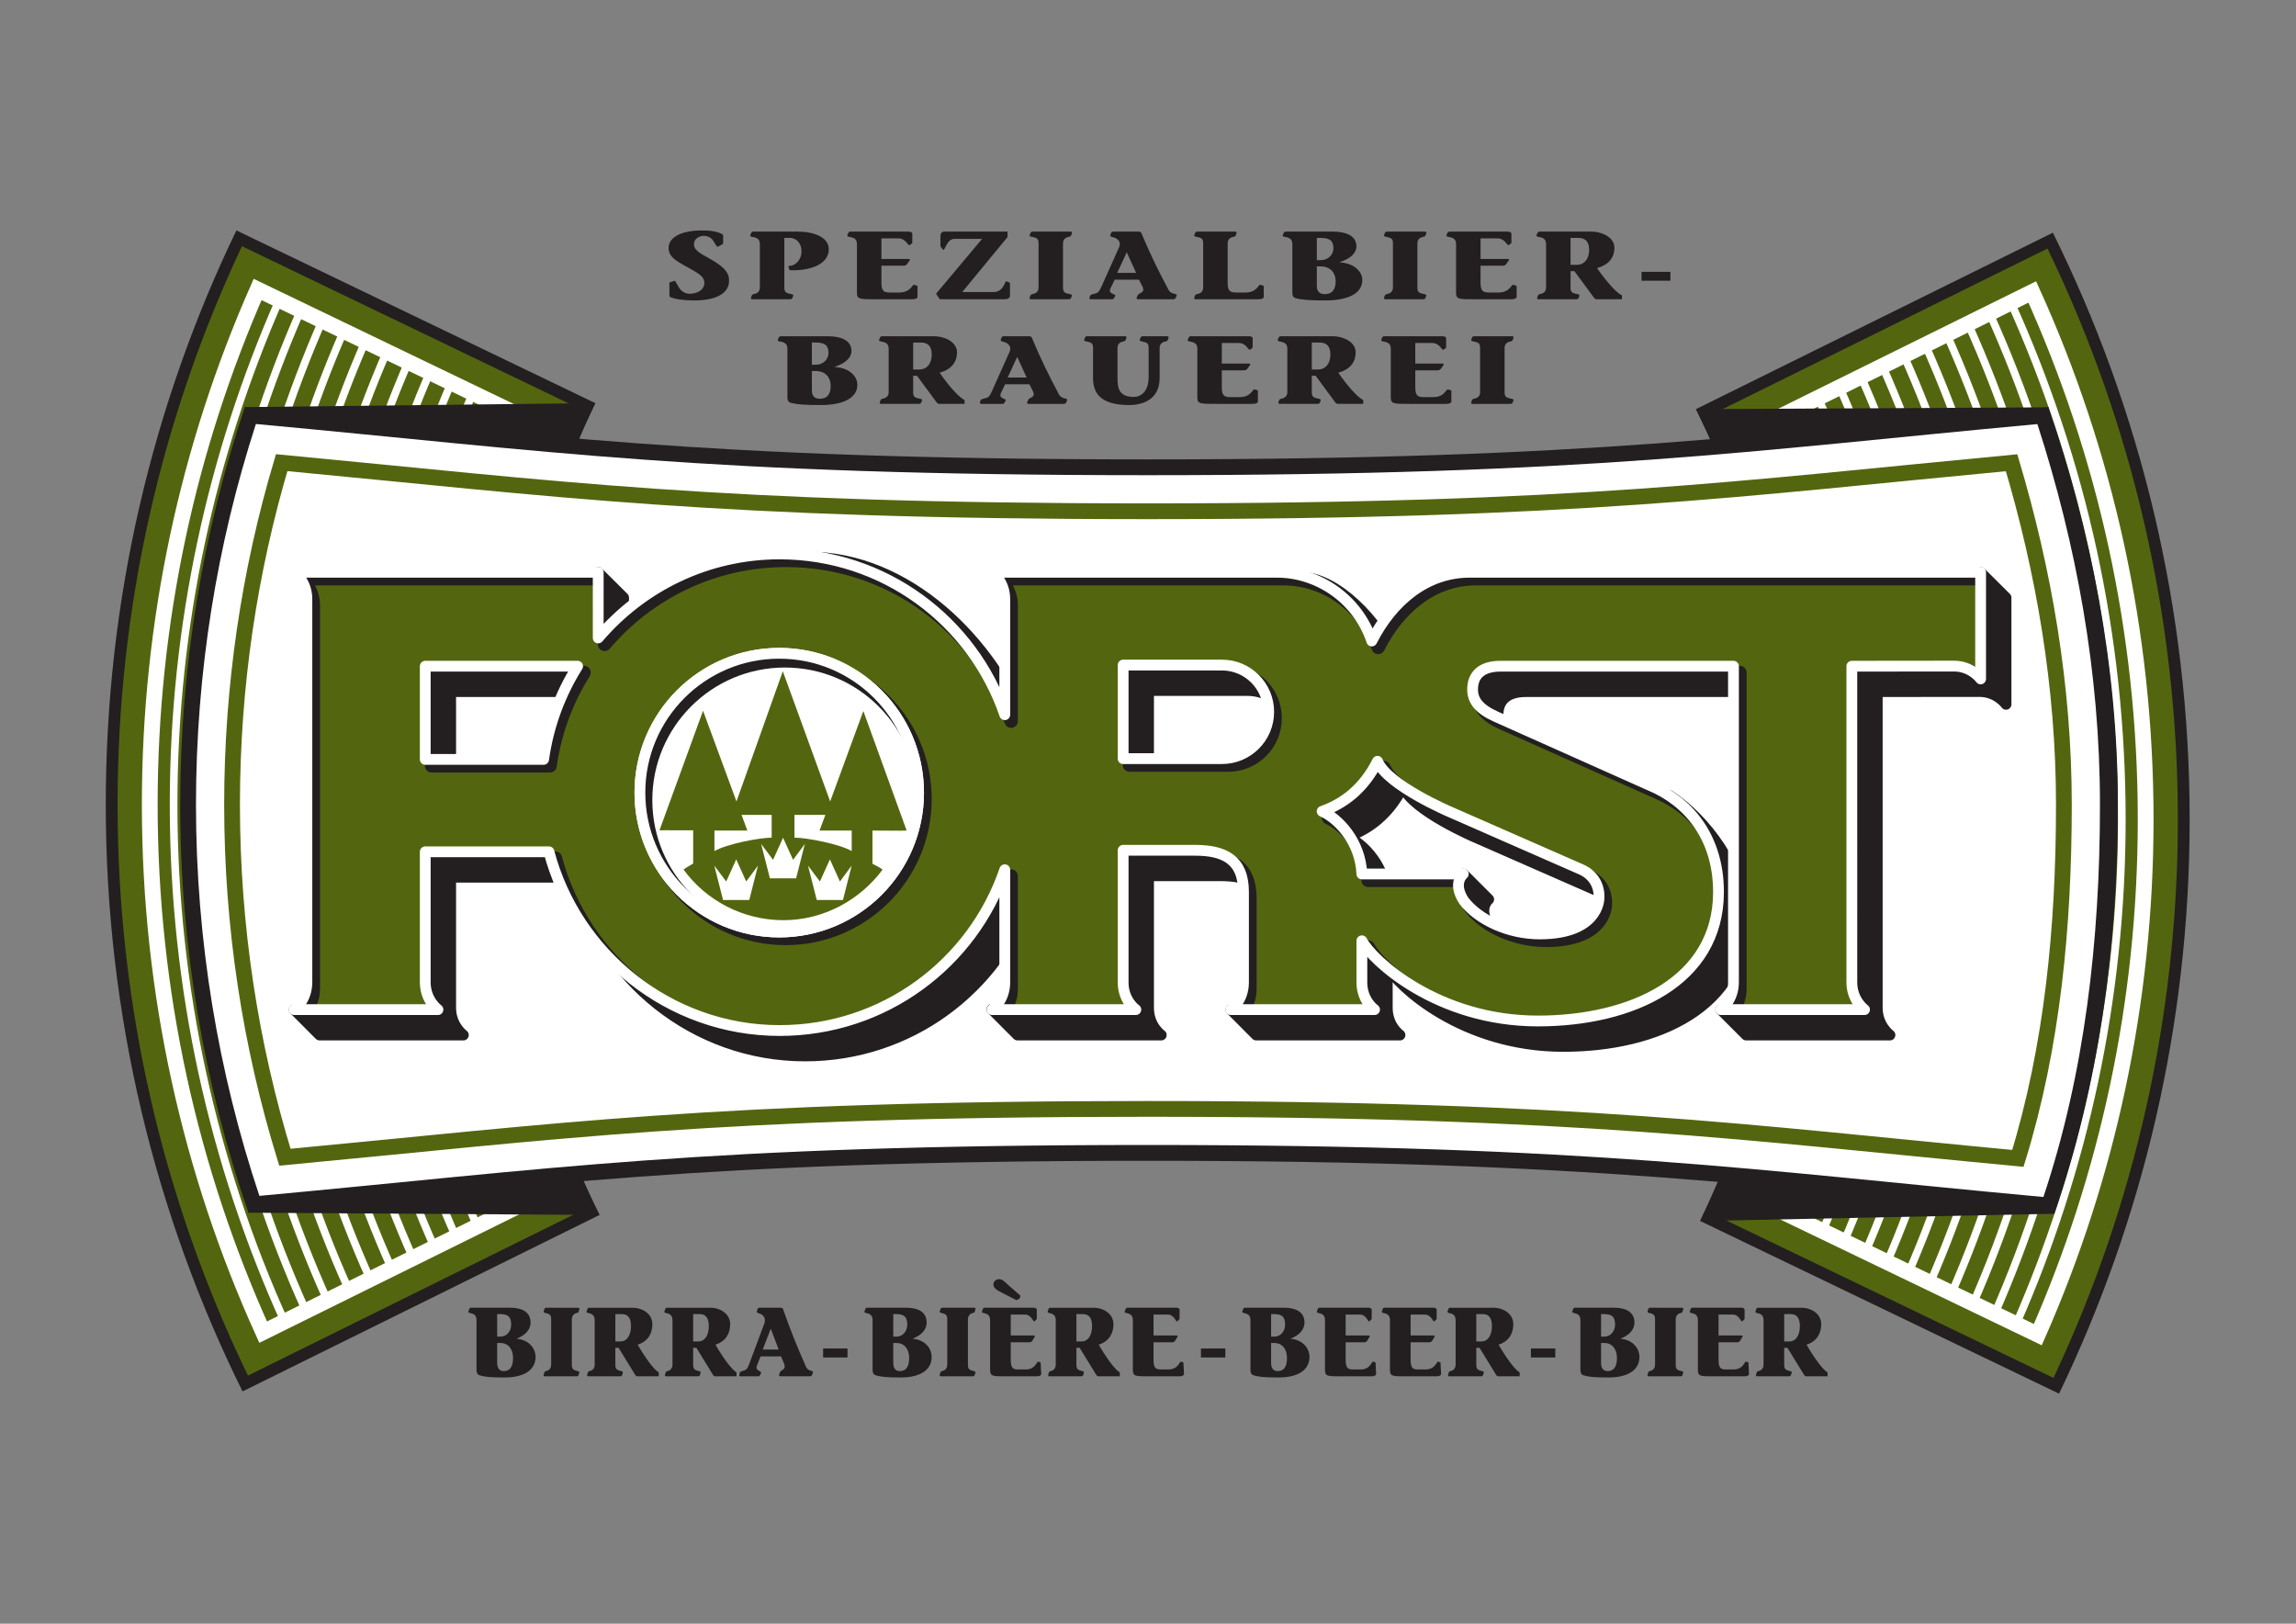 <?xml version="1.0" encoding="UTF-8" standalone="no"?>
<svg
   xmlns:dc="http://purl.org/dc/elements/1.1/"
   xmlns:cc="http://creativecommons.org/ns#"
   xmlns:rdf="http://www.w3.org/1999/02/22-rdf-syntax-ns#"
   xmlns:svg="http://www.w3.org/2000/svg"
   xmlns="http://www.w3.org/2000/svg"
   viewBox="0 0 1122.521 793.7"
   height="793.7"
   width="1122.521"
   xml:space="preserve"
   id="svg2"
   version="1.1"><rect x="0" y="0" width="1122.521" height="793.7" fill="#808080" stroke="none"/><defs
     id="defs6"><clipPath
       id="clipPath18"
       clipPathUnits="userSpaceOnUse"><path
         id="path16"
         d="M 0,595.275 H 841.891 V 0 H 0 Z" /></clipPath><clipPath
       id="clipPath292"
       clipPathUnits="userSpaceOnUse"><path
         id="path290"
         d="m 219.408,361.483 v 24.085 h -111.51 c 0,0 4.661,-3.19 4.661,-9.84 v 0 -140.49 c 0,-6.72 -4.661,-10.045 -4.661,-10.045 v 0 h 52.731 c 0,0 -4.658,3.325 -4.658,10.043 v 0 47.824 h 45.372 c 9.91,-37.383 44.084,-65.542 84.586,-65.542 v 0 c 38.352,0 70.831,24.592 82.592,58.959 v 0 -41.291 c 0,-6.705 -4.659,-9.993 -4.659,-9.993 v 0 h 52.731 c 0,0 -4.659,3.22 -4.659,9.988 v 0 48.431 h 26.38 c 10.576,0 17.763,-3.344 17.763,-15.255 v 0 -33.174 c 0,-6.77 -4.658,-9.99 -4.658,-9.99 v 0 h 52.729 c 0,0 -4.657,3.22 -4.657,9.99 v 0 15.246 c 3.779,-7.141 27.587,-29.411 64.558,-29.411 v 0 c 34.59,0 66.072,14.679 66.239,47.055 v 0 c 0.093,17.771 -8.542,31.229 -22.686,38.234 v 0 l -58.958,26.328 c -6.122,2.734 -8.541,5.88 -8.541,9.943 v 0 c 0,5.601 3.635,8.543 10.249,8.543 v 0 h 85.432 V 235.206 c 0,-6.675 -4.658,-10.013 -4.658,-10.013 v 0 h 52.729 c 0,0 -4.657,3.338 -4.657,10.008 v 0 115.92 l 37.46,0.04 c 6.458,0 9.773,-4.701 9.773,-4.701 v 0 39.108 H 538.982 c -15.719,0 -28.288,-10.362 -35.851,-25.204 v 0 c -5.181,15.404 -19.61,25.204 -34.73,25.204 v 0 H 363.862 c 0,0 4.659,-3.224 4.659,-9.851 v 0 -42.383 c -11.761,34.366 -44.24,58.959 -82.592,58.959 v 0 c -26.66,0 -50.492,-11.99 -66.521,-30.81 m 15.289,-56.727 c 0,28.221 22.879,51.103 51.102,51.103 v 0 c 28.225,0 51.104,-22.882 51.104,-51.103 v 0 c 0,-28.227 -22.879,-51.106 -51.104,-51.106 v 0 c -28.223,0 -51.102,22.879 -51.102,51.106 m 177.237,46.785 h 36.231 c 9.476,0 17.156,-7.68 17.156,-17.156 v 0 c 0,-9.475 -7.68,-17.155 -17.156,-17.155 v 0 h -36.231 z m -255.963,-0.42 h 55.875 c -6.381,-10.194 -10.733,-21.756 -12.464,-34.173 v 0 h -43.411 z m 328.954,-53.218 c 7.845,2.802 15.126,8.121 20.307,18.346 v 0 c 3.64,-8.823 26.747,-18.628 26.747,-18.628 v 0 l 47.896,-21.002 c 5.271,-2.313 6.817,-6.892 6.58,-10.646 v 0 c -0.027,-0.447 -0.28,-12.882 -21.425,-13.024 v 0 c -11.897,-0.077 -22.903,5.335 -28.072,12.069 v 0 c -4.433,6.645 -0.267,9.917 -0.267,9.917 v 0 h -37.2 c -0.561,12.044 -8.683,20.308 -14.566,22.968" /></clipPath><clipPath
       id="clipPath304"
       clipPathUnits="userSpaceOnUse"><path
         id="path302"
         d="m 336.903,304.756 c 0,-28.227 -22.879,-51.106 -51.104,-51.106 v 0 c -13.517,0 -25.808,5.248 -34.948,13.818 v 0 c 9.324,-9.939 22.575,-16.147 37.278,-16.147 v 0 c 28.225,0 51.104,22.879 51.104,51.103 v 0 c 0,14.711 -6.216,27.971 -16.163,37.295 v 0 c 8.58,-9.141 13.833,-21.438 13.833,-34.963" /></clipPath><clipPath
       id="clipPath316"
       clipPathUnits="userSpaceOnUse"><path
         id="path314"
         d="m 219.408,361.483 v 24.085 h -111.51 c 0,0 4.661,-3.19 4.661,-9.84 v 0 -140.49 c 0,-6.72 -4.661,-10.045 -4.661,-10.045 v 0 h 52.731 c 0,0 -4.658,3.325 -4.658,10.043 v 0 47.824 h 45.372 c 9.91,-37.383 44.084,-65.542 84.586,-65.542 v 0 c 38.352,0 70.831,24.592 82.592,58.959 v 0 -41.291 c 0,-6.705 -4.659,-9.993 -4.659,-9.993 v 0 h 52.731 c 0,0 -4.659,3.22 -4.659,9.988 v 0 48.431 h 26.38 c 10.576,0 17.763,-3.344 17.763,-15.255 v 0 -33.174 c 0,-6.77 -4.658,-9.99 -4.658,-9.99 v 0 h 52.729 c 0,0 -4.657,3.22 -4.657,9.99 v 0 15.246 c 3.779,-7.141 27.587,-29.411 64.558,-29.411 v 0 c 34.59,0 66.072,14.679 66.239,47.055 v 0 c 0.093,17.771 -8.542,31.229 -22.686,38.234 v 0 l -58.958,26.328 c -6.122,2.734 -8.541,5.88 -8.541,9.943 v 0 c 0,5.601 3.635,8.543 10.249,8.543 v 0 h 85.432 V 235.206 c 0,-6.675 -4.658,-10.013 -4.658,-10.013 v 0 h 52.729 c 0,0 -4.657,3.338 -4.657,10.008 v 0 115.92 l 37.46,0.04 c 6.458,0 9.773,-4.701 9.773,-4.701 v 0 39.108 H 538.982 c -15.719,0 -28.288,-10.362 -35.851,-25.204 v 0 c -5.181,15.404 -19.61,25.204 -34.73,25.204 v 0 H 363.862 c 0,0 4.659,-3.224 4.659,-9.851 v 0 -42.383 c -11.761,34.366 -44.24,58.959 -82.592,58.959 v 0 c -26.66,0 -50.492,-11.99 -66.521,-30.81 m 15.289,-56.727 c 0,28.221 22.879,51.103 51.102,51.103 v 0 c 28.225,0 51.104,-22.882 51.104,-51.103 v 0 c 0,-28.227 -22.879,-51.106 -51.104,-51.106 v 0 c -28.223,0 -51.102,22.879 -51.102,51.106 m 177.237,46.785 h 36.231 c 9.476,0 17.156,-7.68 17.156,-17.156 v 0 c 0,-9.475 -7.68,-17.155 -17.156,-17.155 v 0 h -36.231 z m -255.963,-0.42 h 55.875 c -6.381,-10.194 -10.733,-21.756 -12.464,-34.173 v 0 h -43.411 z m 328.954,-53.218 c 7.845,2.802 15.126,8.121 20.307,18.346 v 0 c 3.64,-8.823 26.747,-18.628 26.747,-18.628 v 0 l 47.896,-21.002 c 5.271,-2.313 6.817,-6.892 6.58,-10.646 v 0 c -0.027,-0.447 -0.28,-12.882 -21.425,-13.024 v 0 c -11.897,-0.077 -22.903,5.335 -28.072,12.069 v 0 c -4.433,6.645 -0.267,9.917 -0.267,9.917 v 0 h -37.2 c -0.561,12.044 -8.683,20.308 -14.566,22.968" /></clipPath><clipPath
       id="clipPath328"
       clipPathUnits="userSpaceOnUse"><path
         id="path326"
         d="M 0,595.275 H 841.891 V 0 H 0 Z" /></clipPath><clipPath
       id="clipPath344"
       clipPathUnits="userSpaceOnUse"><path
         id="path342"
         d="m 236.758,302.022 c 0,-10.931 3.433,-21.062 9.278,-29.371 v 0 c 9.368,-11.59 23.7,-19.001 39.763,-19.001 v 0 c 28.225,0 51.104,22.879 51.104,51.106 v 0 c 0,10.938 -3.435,21.072 -9.288,29.384 v 0 c -9.369,11.58 -23.696,18.986 -39.751,18.986 v 0 c -28.226,0 -51.106,-22.883 -51.106,-51.104" /></clipPath><clipPath
       id="clipPath356"
       clipPathUnits="userSpaceOnUse"><path
         id="path354"
         d="m 234.697,304.756 c 0,-28.227 22.879,-51.106 51.102,-51.106 v 0 c 28.225,0 51.104,22.879 51.104,51.106 v 0 c 0,28.221 -22.879,51.103 -51.104,51.103 v 0 c -28.223,0 -51.102,-22.882 -51.102,-51.103" /></clipPath><clipPath
       id="clipPath368"
       clipPathUnits="userSpaceOnUse"><path
         id="path366"
         d="M 0,595.275 H 841.891 V 0 H 0 Z" /></clipPath></defs><g
     transform="matrix(1.333,0,0,-1.333,0,793.7)"
     id="g10"><g
       id="g12"><g
         clip-path="url(#clipPath18)"
         id="g14"><g
           transform="translate(172.723,115.864)"
           id="g20"><path
             id="path22"
             style="fill:#231f20;fill-opacity:1;fill-rule:evenodd;stroke:none"
             d="m 0,0 h 14.584 c 3.735,0 7.112,-1.291 7.292,-5.172 0.107,-2.873 -1.976,-4.957 -5.173,-6.18 5.28,-0.502 7.005,-4.236 7.005,-6.607 0,-5.459 -5.101,-7.613 -11.315,-7.613 -5.101,0 -7.472,0.213 -9.376,0.859 -0.612,0.215 -0.97,0.824 -0.97,1.904 v 18.176 c 0,1.688 -0.719,2.369 -2.263,2.658 -0.538,0.145 -0.862,0.252 -0.682,0.717 l 0.287,0.793 C -0.468,-0.107 -0.216,0 0,0 m 9.626,-12.93 v -7.293 c 0,-2.048 0.898,-3.015 2.443,-3.015 2.228,0 3.449,1.613 3.377,5.025 -0.071,2.947 -1.617,5.283 -4.67,5.283 z m 0,10.596 v -8.262 h 1.222 c 2.227,0 3.915,1.942 3.915,4.418 0,2.84 -1.149,3.844 -4.059,3.844 z" /></g><g
           transform="translate(202.149,95.028)"
           id="g24"><path
             id="path26"
             style="fill:#231f20;fill-opacity:1;fill-rule:evenodd;stroke:none"
             d="m 0,0 v 16.525 c 0,1.762 -0.539,2.014 -2.299,2.444 -0.468,0.074 -0.539,0.429 -0.394,0.756 l 0.286,0.826 c 0.108,0.178 0.288,0.285 0.611,0.285 H 9.842 c 0.288,0 0.647,-0.068 0.468,-0.682 L 10.094,19.471 C 9.95,19.006 9.662,18.969 9.411,18.898 8.514,18.719 7.58,18.07 7.58,16.525 V 0 c 0,-1.758 0.539,-2.01 2.299,-2.439 0.466,-0.073 0.539,-0.434 0.394,-0.756 L 9.986,-4.02 C 9.879,-4.199 9.699,-4.311 9.376,-4.311 h -11.64 c -0.287,0 -0.645,0.075 -0.466,0.686 l 0.215,0.682 c 0.145,0.466 0.431,0.504 0.684,0.574 C -0.934,-2.189 0,-1.541 0,0" /></g><g
           transform="translate(241.606,92.155)"
           id="g28"><path
             id="path30"
             style="fill:#231f20;fill-opacity:1;fill-rule:evenodd;stroke:none"
             d="m 0,0 v -1.437 h -7.831 c -0.576,0 -0.826,0.576 -1.006,0.865 l -5.892,9.59 h -1.185 V 2.873 c 0,-1.758 0.539,-2.01 2.299,-2.439 0.468,-0.073 0.539,-0.434 0.395,-0.756 l -0.287,-0.824 c -0.108,-0.18 -0.288,-0.291 -0.611,-0.291 h -11.639 c -0.287,0 -0.646,0.074 -0.467,0.685 l 0.216,0.682 c 0.144,0.466 0.43,0.504 0.683,0.574 0.897,0.18 1.831,0.828 1.831,2.369 v 16.203 c 0,1.688 -0.718,2.369 -2.263,2.658 -0.539,0.145 -0.861,0.252 -0.681,0.717 l 0.286,0.793 c 0.144,0.358 0.395,0.465 0.611,0.465 h 16.2 c 2.909,0 6.969,-1.938 7.006,-5.963 0,-3.125 -1.294,-6.25 -5.389,-7.578 C -4.634,4.814 -1.616,0.9 0,0 M -15.914,21.375 V 11.352 h 1.869 c 2.082,-0.069 3.915,1.832 3.878,5.787 -0.071,3.232 -1.473,4.236 -3.34,4.236 z" /></g><g
           transform="translate(270.139,92.155)"
           id="g32"><path
             id="path34"
             style="fill:#231f20;fill-opacity:1;fill-rule:evenodd;stroke:none"
             d="m 0,0 v -1.437 h -7.831 c -0.574,0 -0.826,0.576 -1.006,0.865 l -5.891,9.59 h -1.184 V 2.873 c 0,-1.758 0.539,-2.01 2.298,-2.439 0.467,-0.073 0.54,-0.434 0.395,-0.756 l -0.287,-0.824 c -0.108,-0.18 -0.287,-0.291 -0.61,-0.291 h -11.64 c -0.287,0 -0.646,0.074 -0.467,0.685 l 0.216,0.682 c 0.143,0.466 0.431,0.504 0.682,0.574 0.898,0.18 1.833,0.828 1.833,2.369 v 16.203 c 0,1.688 -0.719,2.369 -2.264,2.658 -0.538,0.145 -0.862,0.252 -0.682,0.717 l 0.288,0.793 c 0.143,0.358 0.394,0.465 0.61,0.465 h 16.201 c 2.909,0 6.969,-1.938 7.004,-5.963 0,-3.125 -1.293,-6.25 -5.388,-7.578 C -4.634,4.814 -1.616,0.9 0,0 M -15.912,21.375 V 11.352 h 1.867 c 2.084,-0.069 3.915,1.832 3.88,5.787 -0.071,3.232 -1.473,4.236 -3.341,4.236 z" /></g><g
           transform="translate(298.135,91.976)"
           id="g36"><path
             id="path38"
             style="fill:#231f20;fill-opacity:1;fill-rule:evenodd;stroke:none"
             d="m 0,0 -0.323,-0.752 c -0.18,-0.469 -0.324,-0.506 -0.934,-0.506 h -10.561 c -0.396,0 -0.719,0.147 -0.539,0.686 l 0.323,0.826 c 0.359,1.006 2.263,0.682 1.545,2.978 l -1.186,2.805 h -7.509 l -1.364,-3.412 c -0.682,-2.154 1.976,-1.762 1.509,-2.73 -0.322,-0.647 -0.431,-1.153 -0.934,-1.153 h -5.855 c -0.683,0 -1.437,-0.14 -1.113,0.793 l 0.179,0.539 c 0.107,0.36 0.395,0.467 0.934,0.61 1.51,0.396 1.724,0.648 2.515,2.658 l 5.495,14.728 c 0.647,1.94 -0.25,2.623 -0.646,3.09 -0.826,0.861 -2.515,0.574 -2.013,1.617 l 0.18,0.647 c 0.145,0.43 0.468,0.465 0.862,0.465 h 7.796 c 0.503,0 0.791,-0.502 0.898,-1.041 C -8.263,15.664 -5.245,8.369 -3.018,3.416 -2.372,1.691 -1.976,1.08 -0.468,0.719 -0.215,0.65 0.144,0.471 0,0 m -18.393,8.553 h 5.856 l -2.909,7.65 z" /></g><path
           id="path40"
           style="fill:#231f20;fill-opacity:1;fill-rule:evenodd;stroke:none"
           d="m 310.837,97.618 h -8.943 v 3.307 h 8.943 z" /><g
           transform="translate(317.995,115.864)"
           id="g42"><path
             id="path44"
             style="fill:#231f20;fill-opacity:1;fill-rule:evenodd;stroke:none"
             d="m 0,0 h 14.585 c 3.736,0 7.112,-1.291 7.292,-5.172 0.108,-2.873 -1.976,-4.957 -5.172,-6.18 5.28,-0.502 7.004,-4.236 7.004,-6.607 0,-5.459 -5.1,-7.613 -11.314,-7.613 -5.102,0 -7.473,0.213 -9.376,0.859 -0.612,0.215 -0.971,0.824 -0.971,1.904 v 18.176 c 0,1.688 -0.718,2.369 -2.263,2.658 -0.539,0.145 -0.862,0.252 -0.682,0.717 l 0.287,0.793 C -0.466,-0.107 -0.215,0 0,0 m 9.628,-12.93 v -7.293 c 0,-2.048 0.898,-3.015 2.443,-3.015 2.227,0 3.448,1.613 3.376,5.025 -0.072,2.947 -1.616,5.283 -4.67,5.283 z m 0,10.596 v -8.262 h 1.222 c 2.226,0 3.915,1.942 3.915,4.418 0,2.84 -1.151,3.844 -4.059,3.844 z" /></g><g
           transform="translate(347.424,95.028)"
           id="g46"><path
             id="path48"
             style="fill:#231f20;fill-opacity:1;fill-rule:evenodd;stroke:none"
             d="m 0,0 v 16.525 c 0,1.762 -0.539,2.014 -2.299,2.444 -0.468,0.074 -0.539,0.429 -0.396,0.756 l 0.288,0.826 c 0.108,0.178 0.288,0.285 0.609,0.285 h 11.64 c 0.288,0 0.647,-0.068 0.468,-0.682 L 10.094,19.471 C 9.95,19.006 9.662,18.969 9.411,18.898 8.514,18.719 7.578,18.07 7.578,16.525 V 0 c 0,-1.758 0.539,-2.01 2.299,-2.439 0.468,-0.073 0.539,-0.434 0.396,-0.756 L 9.985,-4.02 C 9.877,-4.199 9.698,-4.311 9.374,-4.311 H -2.264 c -0.288,0 -0.646,0.075 -0.467,0.686 l 0.215,0.682 c 0.144,0.466 0.432,0.504 0.683,0.574 C -0.936,-2.189 0,-1.541 0,0" /></g><g
           transform="translate(370.714,113.353)"
           id="g50"><path
             id="path52"
             style="fill:#231f20;fill-opacity:1;fill-rule:evenodd;stroke:none"
             d="m 0,0 v -7.65 h 8.298 c 0.468,0 0.682,-0.217 0.468,-0.506 l -0.899,-1.51 c -0.323,-0.357 -0.575,-0.502 -1.15,-0.502 H 0 v -6.248 c 0,-3.02 0.646,-3.701 2.622,-3.701 h 2.91 c 3.52,0 4.023,3.015 4.526,2.873 l 0.898,-0.287 0.215,-4.201 c 0,-0.577 -0.683,-0.903 -1.651,-0.903 H -1.581 c -5.208,0 -5.998,-0.033 -5.998,2.481 v 18.033 c 0,1.687 -0.72,2.369 -2.263,2.658 -0.539,0.145 -0.862,0.252 -0.683,0.717 l 0.287,0.793 c 0.143,0.357 0.396,0.465 0.611,0.465 h 18.14 c 0.682,0 1.115,-0.393 1.042,-0.895 V -1.615 L 8.729,-2.48 C 8.189,-2.912 7.65,0 5.245,0 Z M -0.934,10.848 3.521,6.967 C 3.521,5.998 3.09,5.564 2.012,5.316 l -5.317,2.729 c -1.617,0.826 -3.053,1.615 -3.053,2.982 0,1.223 1.042,1.975 2.047,1.975 1.366,0 2.299,-1.223 3.377,-2.154" /></g><g
           transform="translate(410.708,92.155)"
           id="g54"><path
             id="path56"
             style="fill:#231f20;fill-opacity:1;fill-rule:evenodd;stroke:none"
             d="m 0,0 v -1.437 h -7.831 c -0.574,0 -0.826,0.576 -1.006,0.865 l -5.891,9.59 h -1.186 V 2.873 c 0,-1.758 0.539,-2.01 2.3,-2.439 0.467,-0.073 0.538,-0.434 0.394,-0.756 l -0.287,-0.824 c -0.107,-0.18 -0.287,-0.291 -0.611,-0.291 h -11.638 c -0.288,0 -0.646,0.074 -0.467,0.685 l 0.215,0.682 c 0.144,0.466 0.432,0.504 0.683,0.574 0.898,0.18 1.833,0.828 1.833,2.369 v 16.203 c 0,1.688 -0.719,2.369 -2.264,2.658 -0.538,0.145 -0.862,0.252 -0.682,0.717 l 0.288,0.793 c 0.142,0.358 0.394,0.465 0.61,0.465 h 16.2 c 2.91,0 6.97,-1.938 7.005,-5.963 0,-3.125 -1.293,-6.25 -5.388,-7.578 C -4.634,4.814 -1.616,0.9 0,0 M -15.914,21.375 V 11.352 h 1.869 c 2.084,-0.069 3.915,1.832 3.88,5.787 -0.073,3.232 -1.475,4.236 -3.342,4.236 z" /></g><g
           transform="translate(423.076,113.353)"
           id="g58"><path
             id="path60"
             style="fill:#231f20;fill-opacity:1;fill-rule:evenodd;stroke:none"
             d="m 0,0 v -7.65 h 8.299 c 0.468,0 0.682,-0.217 0.468,-0.506 l -0.899,-1.51 c -0.323,-0.357 -0.574,-0.502 -1.15,-0.502 H 0 v -6.248 c 0,-3.02 0.647,-3.701 2.623,-3.701 h 2.91 c 3.52,0 4.023,3.015 4.526,2.873 l 0.898,-0.287 0.217,-4.201 c 0,-0.577 -0.683,-0.903 -1.653,-0.903 H -1.58 c -5.208,0 -5.998,-0.033 -5.998,2.481 v 18.033 c 0,1.687 -0.718,2.369 -2.264,2.658 -0.538,0.145 -0.862,0.252 -0.682,0.717 l 0.288,0.793 c 0.142,0.357 0.394,0.465 0.61,0.465 h 18.14 c 0.682,0 1.115,-0.393 1.042,-0.895 V -1.615 L 8.73,-2.48 C 8.191,-2.912 7.653,0 5.246,0 Z" /></g><path
           id="path62"
           style="fill:#231f20;fill-opacity:1;fill-rule:evenodd;stroke:none"
           d="m 449.415,97.618 h -8.945 v 3.307 h 8.945 z" /><g
           transform="translate(456.573,115.864)"
           id="g64"><path
             id="path66"
             style="fill:#231f20;fill-opacity:1;fill-rule:evenodd;stroke:none"
             d="m 0,0 h 14.584 c 3.735,0 7.112,-1.291 7.292,-5.172 0.108,-2.873 -1.976,-4.957 -5.173,-6.18 5.281,-0.502 7.006,-4.236 7.006,-6.607 0,-5.459 -5.102,-7.613 -11.316,-7.613 -5.101,0 -7.471,0.213 -9.375,0.859 -0.611,0.215 -0.971,0.824 -0.971,1.904 v 18.176 c 0,1.688 -0.719,2.369 -2.263,2.658 -0.538,0.145 -0.862,0.252 -0.682,0.717 l 0.288,0.793 C -0.468,-0.107 -0.216,0 0,0 m 9.626,-12.93 v -7.293 c 0,-2.048 0.898,-3.015 2.443,-3.015 2.228,0 3.45,1.613 3.377,5.025 -0.071,2.947 -1.616,5.283 -4.67,5.283 z m 0,10.596 v -8.262 h 1.222 c 2.228,0 3.916,1.942 3.916,4.418 0,2.84 -1.15,3.844 -4.06,3.844 z" /></g><g
           transform="translate(493.545,113.353)"
           id="g68"><path
             id="path70"
             style="fill:#231f20;fill-opacity:1;fill-rule:evenodd;stroke:none"
             d="m 0,0 v -7.65 h 8.296 c 0.468,0 0.683,-0.217 0.468,-0.506 L 7.866,-9.666 C 7.542,-10.023 7.291,-10.168 6.717,-10.168 H 0 v -6.248 c 0,-3.02 0.646,-3.701 2.621,-3.701 h 2.91 c 3.521,0 4.023,3.015 4.526,2.873 l 0.899,-0.287 0.215,-4.201 c 0,-0.577 -0.683,-0.903 -1.653,-0.903 H -1.581 c -5.21,0 -5.999,-0.033 -5.999,2.481 v 18.033 c 0,1.687 -0.719,2.369 -2.264,2.658 -0.539,0.145 -0.862,0.252 -0.682,0.717 l 0.288,0.793 c 0.143,0.357 0.394,0.465 0.609,0.465 H 8.513 c 0.682,0 1.113,-0.393 1.041,-0.895 V -1.615 L 8.729,-2.48 C 8.189,-2.912 7.65,0 5.243,0 Z" /></g><g
           transform="translate(517.373,113.353)"
           id="g72"><path
             id="path74"
             style="fill:#231f20;fill-opacity:1;fill-rule:evenodd;stroke:none"
             d="m 0,0 v -7.65 h 8.298 c 0.468,0 0.682,-0.217 0.468,-0.506 L 7.867,-9.666 C 7.544,-10.023 7.293,-10.168 6.718,-10.168 H 0 v -6.248 c 0,-3.02 0.646,-3.701 2.622,-3.701 h 2.911 c 3.519,0 4.023,3.015 4.526,2.873 l 0.897,-0.287 0.216,-4.201 c 0,-0.577 -0.683,-0.903 -1.652,-0.903 H -1.581 c -5.208,0 -5.997,-0.033 -5.997,2.481 v 18.033 c 0,1.687 -0.719,2.369 -2.264,2.658 -0.539,0.145 -0.862,0.252 -0.682,0.717 l 0.288,0.793 c 0.142,0.357 0.394,0.465 0.609,0.465 H 8.514 c 0.682,0 1.114,-0.393 1.042,-0.895 V -1.615 L 8.73,-2.48 C 8.191,-2.912 7.651,0 5.245,0 Z" /></g><g
           transform="translate(557.367,92.155)"
           id="g76"><path
             id="path78"
             style="fill:#231f20;fill-opacity:1;fill-rule:evenodd;stroke:none"
             d="m 0,0 v -1.437 h -7.83 c -0.575,0 -0.826,0.576 -1.007,0.865 l -5.891,9.59 h -1.185 V 2.873 c 0,-1.758 0.538,-2.01 2.299,-2.439 0.468,-0.073 0.538,-0.434 0.396,-0.756 l -0.288,-0.824 c -0.108,-0.18 -0.288,-0.291 -0.61,-0.291 h -11.639 c -0.288,0 -0.647,0.074 -0.468,0.685 l 0.217,0.682 c 0.143,0.466 0.43,0.504 0.681,0.574 0.898,0.18 1.833,0.828 1.833,2.369 v 16.203 c 0,1.688 -0.718,2.369 -2.263,2.658 -0.539,0.145 -0.862,0.252 -0.683,0.717 l 0.288,0.793 c 0.144,0.358 0.395,0.465 0.61,0.465 h 16.2 c 2.91,0 6.97,-1.938 7.006,-5.963 0,-3.125 -1.293,-6.25 -5.389,-7.578 C -4.634,4.814 -1.616,0.9 0,0 M -15.913,21.375 V 11.352 h 1.868 c 2.084,-0.069 3.915,1.832 3.88,5.787 -0.071,3.232 -1.473,4.236 -3.341,4.236 z" /></g><path
           id="path80"
           style="fill:#231f20;fill-opacity:1;fill-rule:evenodd;stroke:none"
           d="m 570.435,97.618 h -8.945 v 3.307 h 8.945 z" /><g
           transform="translate(577.593,115.864)"
           id="g82"><path
             id="path84"
             style="fill:#231f20;fill-opacity:1;fill-rule:evenodd;stroke:none"
             d="m 0,0 h 14.584 c 3.735,0 7.112,-1.291 7.292,-5.172 0.108,-2.873 -1.976,-4.957 -5.173,-6.18 5.281,-0.502 7.004,-4.236 7.004,-6.607 0,-5.459 -5.1,-7.613 -11.313,-7.613 -5.102,0 -7.472,0.213 -9.376,0.859 -0.612,0.215 -0.971,0.824 -0.971,1.904 v 18.176 c 0,1.688 -0.719,2.369 -2.262,2.658 -0.541,0.145 -0.862,0.252 -0.683,0.717 l 0.287,0.793 C -0.468,-0.107 -0.215,0 0,0 m 9.627,-12.93 v -7.293 c 0,-2.048 0.897,-3.015 2.442,-3.015 2.228,0 3.449,1.613 3.377,5.025 -0.071,2.947 -1.616,5.283 -4.67,5.283 z m 0,10.596 v -8.262 h 1.221 c 2.228,0 3.916,1.942 3.916,4.418 0,2.84 -1.15,3.844 -4.06,3.844 z" /></g><g
           transform="translate(607.019,95.028)"
           id="g86"><path
             id="path88"
             style="fill:#231f20;fill-opacity:1;fill-rule:evenodd;stroke:none"
             d="m 0,0 v 16.525 c 0,1.762 -0.538,2.014 -2.299,2.444 -0.468,0.074 -0.539,0.429 -0.394,0.756 l 0.286,0.826 c 0.108,0.178 0.288,0.285 0.611,0.285 H 9.842 c 0.288,0 0.647,-0.068 0.468,-0.682 L 10.095,19.471 C 9.95,19.006 9.662,18.969 9.412,18.898 8.514,18.719 7.58,18.07 7.58,16.525 V 0 c 0,-1.758 0.539,-2.01 2.299,-2.439 0.467,-0.073 0.539,-0.434 0.395,-0.756 L 9.986,-4.02 C 9.879,-4.199 9.699,-4.311 9.376,-4.311 H -2.263 c -0.288,0 -0.647,0.075 -0.467,0.686 l 0.216,0.682 c 0.144,0.466 0.43,0.504 0.681,0.574 C -0.934,-2.189 0,-1.541 0,0" /></g><g
           transform="translate(630.311,113.353)"
           id="g90"><path
             id="path92"
             style="fill:#231f20;fill-opacity:1;fill-rule:evenodd;stroke:none"
             d="m 0,0 v -7.65 h 8.297 c 0.468,0 0.682,-0.217 0.468,-0.506 l -0.898,-1.51 c -0.324,-0.357 -0.575,-0.502 -1.15,-0.502 H 0 v -6.248 c 0,-3.02 0.646,-3.701 2.621,-3.701 h 2.911 c 3.521,0 4.023,3.015 4.526,2.873 l 0.897,-0.287 0.217,-4.201 c 0,-0.577 -0.683,-0.903 -1.653,-0.903 H -1.58 c -5.21,0 -5.999,-0.033 -5.999,2.481 v 18.033 c 0,1.687 -0.719,2.369 -2.264,2.658 -0.539,0.145 -0.862,0.252 -0.682,0.717 l 0.288,0.793 c 0.143,0.357 0.394,0.465 0.609,0.465 H 8.514 c 0.681,0 1.113,-0.393 1.041,-0.895 V -1.615 L 8.729,-2.48 C 8.19,-2.912 7.651,0 5.244,0 Z" /></g><g
           transform="translate(670.304,92.155)"
           id="g94"><path
             id="path96"
             style="fill:#231f20;fill-opacity:1;fill-rule:evenodd;stroke:none"
             d="m 0,0 v -1.437 h -7.83 c -0.575,0 -0.825,0.576 -1.005,0.865 l -5.893,9.59 h -1.184 V 2.873 c 0,-1.758 0.539,-2.01 2.299,-2.439 0.467,-0.073 0.539,-0.434 0.395,-0.756 l -0.288,-0.824 c -0.107,-0.18 -0.286,-0.291 -0.61,-0.291 h -11.639 c -0.287,0 -0.647,0.074 -0.468,0.685 l 0.217,0.682 c 0.143,0.466 0.431,0.504 0.683,0.574 0.897,0.18 1.831,0.828 1.831,2.369 v 16.203 c 0,1.688 -0.718,2.369 -2.263,2.658 -0.539,0.145 -0.862,0.252 -0.682,0.717 l 0.287,0.793 c 0.144,0.358 0.395,0.465 0.61,0.465 h 16.201 c 2.909,0 6.969,-1.938 7.005,-5.963 0,-3.125 -1.293,-6.25 -5.388,-7.578 C -4.634,4.814 -1.616,0.9 0,0 M -15.912,21.375 V 11.352 h 1.867 c 2.084,-0.069 3.915,1.832 3.88,5.787 -0.071,3.232 -1.473,4.236 -3.341,4.236 z" /></g><g
           transform="translate(752.932,510.096)"
           id="g98"><path
             id="path100"
             style="fill:#231f20;fill-opacity:1;fill-rule:nonzero;stroke:none"
             d="m 0,0 c 32.116,-64.855 50.168,-137.914 50.168,-215.188 0,-75.44 -17.205,-146.862 -47.906,-210.557 l -131.593,63.312 c 21.476,44.561 33.511,94.516 33.511,147.245 0,54.01 -12.627,105.111 -35.093,150.484 z" /></g><g
           transform="translate(797.307,294.907)"
           id="g102"><path
             id="path104"
             style="fill:#53660f;fill-opacity:1;fill-rule:nonzero;stroke:none"
             d="M 0,0 C 0,74.301 -16.887,144.649 -47.029,207.417 L -167.568,147.839 C -146.3,102.996 -134.404,52.862 -134.404,0 c 0,-51.559 -11.318,-100.525 -31.611,-144.516 L -44.85,-202.812 C -16.074,-141.215 0,-72.492 0,0" /></g><g
           transform="translate(797.307,294.907)"
           id="g106"><path
             id="path108"
             style="fill:none;stroke:#53660f;stroke-width:2.919;stroke-linecap:butt;stroke-linejoin:miter;stroke-miterlimit:3.864;stroke-dasharray:none;stroke-opacity:1"
             d="M 0,0 C 0,74.301 -16.887,144.649 -47.029,207.417 L -167.568,147.839 C -146.3,102.996 -134.404,52.862 -134.404,0 c 0,-51.559 -11.318,-100.525 -31.611,-144.516 L -44.85,-202.812 C -16.074,-141.215 0,-72.492 0,0 Z" /></g><g
           transform="translate(745.376,488.365)"
           id="g110"><path
             id="path112"
             style="fill:#53660f;fill-opacity:1;fill-rule:nonzero;stroke:none"
             d="m 0,0 -102.061,-50.448 c 19.252,-43.797 29.932,-92.189 29.932,-143.01 0,-49.482 -10.125,-96.666 -28.431,-139.545 L 2.032,-382.364 c 25.431,57.783 39.554,121.676 39.554,188.906 C 41.586,-124.459 26.71,-58.974 0,0" /></g><g
           transform="translate(745.376,488.365)"
           id="g114"><path
             id="path116"
             style="fill:none;stroke:#ffffff;stroke-width:5.783;stroke-linecap:butt;stroke-linejoin:miter;stroke-miterlimit:3.864;stroke-dasharray:none;stroke-opacity:1"
             d="m 0,0 -102.061,-50.448 c 19.252,-43.797 29.932,-92.189 29.932,-143.01 0,-49.482 -10.125,-96.666 -28.431,-139.545 L 2.032,-382.364 c 25.431,57.783 39.554,121.676 39.554,188.906 C 41.586,-124.459 26.71,-58.974 0,0 Z" /></g><g
           transform="translate(745.376,488.365)"
           id="g118"><path
             id="path120"
             style="fill:none;stroke:#ffffff;stroke-width:2.808;stroke-linecap:butt;stroke-linejoin:miter;stroke-miterlimit:3.864;stroke-dasharray:none;stroke-opacity:1"
             d="m 0,0 c 26.71,-58.974 41.586,-124.459 41.586,-193.458 0,-67.23 -14.215,-131.123 -39.646,-188.906" /></g><g
           transform="translate(737.523,484.483)"
           id="g122"><path
             id="path124"
             style="fill:none;stroke:#ffffff;stroke-width:2.808;stroke-linecap:butt;stroke-linejoin:miter;stroke-miterlimit:3.864;stroke-dasharray:none;stroke-opacity:1"
             d="m 0,0 c 26.136,-57.805 40.694,-121.976 40.694,-189.576 0,-65.863 -13.901,-128.472 -38.785,-185.105" /></g><g
           transform="translate(729.667,480.603)"
           id="g126"><path
             id="path128"
             style="fill:none;stroke:#ffffff;stroke-width:2.808;stroke-linecap:butt;stroke-linejoin:miter;stroke-miterlimit:3.864;stroke-dasharray:none;stroke-opacity:1"
             d="m 0,0 c 25.562,-56.636 39.801,-119.493 39.801,-185.696 0,-64.498 -13.586,-125.822 -37.921,-181.308" /></g><g
           transform="translate(721.812,476.721)"
           id="g130"><path
             id="path132"
             style="fill:none;stroke:#ffffff;stroke-width:2.808;stroke-linecap:butt;stroke-linejoin:miter;stroke-miterlimit:3.864;stroke-dasharray:none;stroke-opacity:1"
             d="m 0,0 c 24.988,-55.468 38.908,-117.01 38.908,-181.813 0,-63.133 -13.271,-123.17 -37.058,-177.516" /></g><g
           transform="translate(713.957,472.841)"
           id="g134"><path
             id="path136"
             style="fill:none;stroke:#ffffff;stroke-width:2.808;stroke-linecap:butt;stroke-linejoin:miter;stroke-miterlimit:3.864;stroke-dasharray:none;stroke-opacity:1"
             d="m 0,0 c 24.414,-54.302 38.015,-114.53 38.015,-177.934 0,-61.767 -12.957,-120.519 -36.196,-173.714" /></g><g
           transform="translate(706.104,468.961)"
           id="g138"><path
             id="path140"
             style="fill:none;stroke:#ffffff;stroke-width:2.808;stroke-linecap:butt;stroke-linejoin:miter;stroke-miterlimit:3.864;stroke-dasharray:none;stroke-opacity:1"
             d="m 0,0 c 23.84,-53.136 37.121,-112.047 37.121,-174.054 0,-60.402 -12.642,-117.869 -35.332,-169.922" /></g><g
           transform="translate(698.249,465.079)"
           id="g142"><path
             id="path144"
             style="fill:none;stroke:#ffffff;stroke-width:2.808;stroke-linecap:butt;stroke-linejoin:miter;stroke-miterlimit:3.864;stroke-dasharray:none;stroke-opacity:1"
             d="m 0,0 c 23.269,-51.964 36.229,-109.564 36.229,-170.171 0,-59.037 -12.328,-115.217 -34.47,-166.121" /></g><g
           transform="translate(690.395,461.199)"
           id="g146"><path
             id="path148"
             style="fill:none;stroke:#ffffff;stroke-width:2.808;stroke-linecap:butt;stroke-linejoin:miter;stroke-miterlimit:3.864;stroke-dasharray:none;stroke-opacity:1"
             d="m 0,0 c 22.693,-50.798 35.335,-107.082 35.335,-166.292 0,-57.673 -12.013,-112.566 -33.606,-162.324" /></g><g
           transform="translate(682.542,457.319)"
           id="g150"><path
             id="path152"
             style="fill:none;stroke:#ffffff;stroke-width:2.808;stroke-linecap:butt;stroke-linejoin:miter;stroke-miterlimit:3.864;stroke-dasharray:none;stroke-opacity:1"
             d="m 0,0 c 22.119,-49.632 34.442,-104.601 34.442,-162.412 0,-56.308 -11.699,-109.918 -32.745,-158.527" /></g><g
           transform="translate(674.687,453.44)"
           id="g154"><path
             id="path156"
             style="fill:none;stroke:#ffffff;stroke-width:2.808;stroke-linecap:butt;stroke-linejoin:miter;stroke-miterlimit:3.864;stroke-dasharray:none;stroke-opacity:1"
             d="m 0,0 c 21.547,-48.464 33.551,-102.119 33.551,-158.532 0,-54.94 -11.384,-107.268 -31.883,-154.733" /></g><g
           transform="translate(666.832,449.56)"
           id="g158"><path
             id="path160"
             style="fill:none;stroke:#ffffff;stroke-width:2.808;stroke-linecap:butt;stroke-linejoin:miter;stroke-miterlimit:3.864;stroke-dasharray:none;stroke-opacity:1"
             d="m 0,0 c 20.972,-47.298 32.657,-99.638 32.657,-154.652 0,-53.578 -11.071,-104.616 -31.019,-150.936" /></g><g
           transform="translate(658.977,445.677)"
           id="g162"><path
             id="path164"
             style="fill:none;stroke:#ffffff;stroke-width:2.808;stroke-linecap:butt;stroke-linejoin:miter;stroke-miterlimit:3.864;stroke-dasharray:none;stroke-opacity:1"
             d="m 0,0 c 20.401,-46.129 31.766,-97.152 31.766,-150.77 0,-52.212 -10.756,-101.966 -30.158,-147.138" /></g><g
           transform="translate(651.125,441.797)"
           id="g166"><path
             id="path168"
             style="fill:none;stroke:#ffffff;stroke-width:2.808;stroke-linecap:butt;stroke-linejoin:miter;stroke-miterlimit:3.864;stroke-dasharray:none;stroke-opacity:1"
             d="m 0,0 c 19.826,-44.963 30.871,-94.673 30.871,-146.89 0,-50.848 -10.44,-99.317 -29.295,-143.342" /></g><g
           transform="translate(643.269,437.918)"
           id="g170"><path
             id="path172"
             style="fill:none;stroke:#ffffff;stroke-width:2.808;stroke-linecap:butt;stroke-linejoin:miter;stroke-miterlimit:3.864;stroke-dasharray:none;stroke-opacity:1"
             d="m 0,0 c 19.252,-43.797 29.978,-92.189 29.978,-143.01 0,-49.483 -10.125,-96.666 -28.431,-139.545" /></g><g
           transform="translate(622.019,445.392)"
           id="g174"><path
             id="path176"
             style="fill:#231f20;fill-opacity:1;fill-rule:evenodd;stroke:none"
             d="m 0,0 129.312,0.661 2.054,-295.728 -129.875,-2.662 c 21.475,44.561 33.602,94.516 33.602,147.244 C 35.093,-96.474 22.466,-45.374 0,0" /></g><g
           transform="translate(88.958,85.177)"
           id="g178"><path
             id="path180"
             style="fill:#231f20;fill-opacity:1;fill-rule:nonzero;stroke:none"
             d="m 0,0 c -32.115,64.857 -50.167,137.918 -50.167,215.192 0,75.436 17.203,146.862 47.906,210.557 L 129.33,362.436 C 107.855,317.872 95.821,267.917 95.821,215.192 c 0,-54.014 12.625,-105.112 35.091,-150.487 z" /></g><g
           transform="translate(44.583,300.369)"
           id="g182"><path
             id="path184"
             style="fill:#53660f;fill-opacity:1;fill-rule:nonzero;stroke:none"
             d="m 0,0 c 0,-74.305 16.888,-144.649 47.03,-207.42 l 120.539,59.58 C 146.3,-102.999 134.403,-52.866 134.403,0 c 0,51.56 11.318,100.525 31.613,144.516 L 44.85,202.812 C 16.075,141.215 0,72.489 0,0" /></g><g
           transform="translate(44.583,300.369)"
           id="g186"><path
             id="path188"
             style="fill:none;stroke:#53660f;stroke-width:2.919;stroke-linecap:butt;stroke-linejoin:miter;stroke-miterlimit:3.864;stroke-dasharray:none;stroke-opacity:1"
             d="m 0,0 c 0,-74.305 16.888,-144.649 47.03,-207.42 l 120.539,59.58 C 146.3,-102.999 134.403,-52.866 134.403,0 c 0,51.56 11.318,100.525 31.613,144.516 L 44.85,202.812 C 16.075,141.215 0,72.489 0,0 Z" /></g><g
           transform="translate(96.514,106.911)"
           id="g190"><path
             id="path192"
             style="fill:#53660f;fill-opacity:1;fill-rule:nonzero;stroke:none"
             d="m 0,0 102.062,50.447 c -19.252,43.797 -29.934,92.19 -29.934,143.011 0,49.481 10.127,96.665 28.433,139.541 L -2.031,382.361 C -27.462,324.578 -41.587,260.687 -41.587,193.458 -41.587,124.459 -26.709,58.973 0,0" /></g><g
           transform="translate(96.514,106.911)"
           id="g194"><path
             id="path196"
             style="fill:none;stroke:#ffffff;stroke-width:5.783;stroke-linecap:butt;stroke-linejoin:miter;stroke-miterlimit:3.864;stroke-dasharray:none;stroke-opacity:1"
             d="m 0,0 102.062,50.447 c -19.252,43.797 -29.934,92.19 -29.934,143.011 0,49.481 10.127,96.665 28.433,139.541 L -2.031,382.361 C -27.462,324.578 -41.587,260.687 -41.587,193.458 -41.587,124.459 -26.709,58.973 0,0 Z" /></g><g
           transform="translate(96.514,106.911)"
           id="g198"><path
             id="path200"
             style="fill:none;stroke:#ffffff;stroke-width:2.808;stroke-linecap:butt;stroke-linejoin:miter;stroke-miterlimit:3.864;stroke-dasharray:none;stroke-opacity:1"
             d="m 0,0 c -26.709,58.973 -41.587,124.459 -41.587,193.458 0,67.229 14.215,131.12 39.646,188.903" /></g><g
           transform="translate(104.367,110.79)"
           id="g202"><path
             id="path204"
             style="fill:none;stroke:#ffffff;stroke-width:2.808;stroke-linecap:butt;stroke-linejoin:miter;stroke-miterlimit:3.864;stroke-dasharray:none;stroke-opacity:1"
             d="m 0,0 c -26.135,57.805 -40.693,121.979 -40.693,189.579 0,65.86 13.901,128.472 38.783,185.106" /></g><g
           transform="translate(112.224,114.673)"
           id="g206"><path
             id="path208"
             style="fill:none;stroke:#ffffff;stroke-width:2.808;stroke-linecap:butt;stroke-linejoin:miter;stroke-miterlimit:3.864;stroke-dasharray:none;stroke-opacity:1"
             d="m 0,0 c -25.562,56.637 -39.801,119.492 -39.801,185.696 0,64.498 13.586,125.821 37.92,181.309" /></g><g
           transform="translate(120.077,118.552)"
           id="g210"><path
             id="path212"
             style="fill:none;stroke:#ffffff;stroke-width:2.808;stroke-linecap:butt;stroke-linejoin:miter;stroke-miterlimit:3.864;stroke-dasharray:none;stroke-opacity:1"
             d="m 0,0 c -24.987,55.471 -38.909,117.014 -38.909,181.817 0,63.133 13.273,123.17 37.06,177.512" /></g><g
           transform="translate(127.933,122.433)"
           id="g214"><path
             id="path216"
             style="fill:none;stroke:#ffffff;stroke-width:2.808;stroke-linecap:butt;stroke-linejoin:miter;stroke-miterlimit:3.864;stroke-dasharray:none;stroke-opacity:1"
             d="m 0,0 c -24.414,54.305 -38.015,114.529 -38.015,177.936 0,61.768 12.958,120.519 36.196,173.715" /></g><g
           transform="translate(135.786,126.311)"
           id="g218"><path
             id="path220"
             style="fill:none;stroke:#ffffff;stroke-width:2.808;stroke-linecap:butt;stroke-linejoin:miter;stroke-miterlimit:3.864;stroke-dasharray:none;stroke-opacity:1"
             d="m 0,0 c -23.841,53.137 -37.12,112.051 -37.12,174.057 0,60.402 12.642,117.868 35.332,169.918" /></g><g
           transform="translate(143.64,130.194)"
           id="g222"><path
             id="path224"
             style="fill:none;stroke:#ffffff;stroke-width:2.808;stroke-linecap:butt;stroke-linejoin:miter;stroke-miterlimit:3.864;stroke-dasharray:none;stroke-opacity:1"
             d="m 0,0 c -23.267,51.967 -36.227,109.564 -36.227,170.174 0,59.037 12.327,115.217 34.47,166.121" /></g><g
           transform="translate(151.493,134.073)"
           id="g226"><path
             id="path228"
             style="fill:none;stroke:#ffffff;stroke-width:2.808;stroke-linecap:butt;stroke-linejoin:miter;stroke-miterlimit:3.864;stroke-dasharray:none;stroke-opacity:1"
             d="m 0,0 c -22.693,50.803 -35.335,107.086 -35.335,166.295 0,57.672 12.015,112.566 33.608,162.324" /></g><g
           transform="translate(159.349,137.954)"
           id="g230"><path
             id="path232"
             style="fill:none;stroke:#ffffff;stroke-width:2.808;stroke-linecap:butt;stroke-linejoin:miter;stroke-miterlimit:3.864;stroke-dasharray:none;stroke-opacity:1"
             d="m 0,0 c -22.121,49.633 -34.443,104.602 -34.443,162.415 0,56.305 11.699,109.914 32.744,158.529" /></g><g
           transform="translate(167.202,141.837)"
           id="g234"><path
             id="path236"
             style="fill:none;stroke:#ffffff;stroke-width:2.808;stroke-linecap:butt;stroke-linejoin:miter;stroke-miterlimit:3.864;stroke-dasharray:none;stroke-opacity:1"
             d="m 0,0 c -21.547,48.463 -33.549,102.117 -33.549,158.532 0,54.94 11.384,107.266 31.881,154.732" /></g><g
           transform="translate(175.059,145.716)"
           id="g238"><path
             id="path240"
             style="fill:none;stroke:#ffffff;stroke-width:2.808;stroke-linecap:butt;stroke-linejoin:miter;stroke-miterlimit:3.864;stroke-dasharray:none;stroke-opacity:1"
             d="m 0,0 c -20.974,47.299 -32.657,99.639 -32.657,154.653 0,53.577 11.07,104.616 31.019,150.935" /></g><g
           transform="translate(182.912,149.597)"
           id="g242"><path
             id="path244"
             style="fill:none;stroke:#ffffff;stroke-width:2.808;stroke-linecap:butt;stroke-linejoin:miter;stroke-miterlimit:3.864;stroke-dasharray:none;stroke-opacity:1"
             d="m 0,0 c -20.399,46.131 -31.764,97.154 -31.764,150.772 0,52.212 10.756,101.964 30.158,147.139" /></g><g
           transform="translate(190.764,153.476)"
           id="g246"><path
             id="path248"
             style="fill:none;stroke:#ffffff;stroke-width:2.808;stroke-linecap:butt;stroke-linejoin:miter;stroke-miterlimit:3.864;stroke-dasharray:none;stroke-opacity:1"
             d="m 0,0 c -19.824,44.967 -30.869,94.672 -30.869,146.893 0,50.844 10.439,99.316 29.293,143.341" /></g><g
           transform="translate(198.62,157.358)"
           id="g250"><path
             id="path252"
             style="fill:none;stroke:#ffffff;stroke-width:2.808;stroke-linecap:butt;stroke-linejoin:miter;stroke-miterlimit:3.864;stroke-dasharray:none;stroke-opacity:1"
             d="m 0,0 c -19.252,43.797 -29.979,92.189 -29.979,143.01 0,49.482 10.127,96.665 28.433,139.542" /></g><g
           transform="translate(219.87,149.882)"
           id="g254"><path
             id="path256"
             style="fill:#231f20;fill-opacity:1;fill-rule:evenodd;stroke:none"
             d="m 0,0 -128.749,0.828 -1.322,295.421 128.581,1.482 C -22.966,253.167 -35.091,203.212 -35.091,150.487 -35.091,96.473 -22.466,45.375 0,0" /></g><g
           transform="translate(66.089,300.369)"
           id="g258"><path
             id="path260"
             style="fill:#231f20;fill-opacity:1;fill-rule:nonzero;stroke:none"
             d="m 0,0 c 0,50.73 8.291,99.787 23.71,145.762 109.044,-9.949 165.705,-19.165 331.136,-19.165 165.43,0 221.322,9.185 330.367,19.133 15.519,-44.972 25.465,-95 25.465,-145.73 0,-52.167 -7.032,-102.979 -23.3,-150.075 -108.616,9.871 -167.102,19.465 -332.532,19.465 -165.431,0 -221.199,-9.18 -329.814,-19.049 C 8.767,-102.565 0,-52.167 0,0" /></g><g
           transform="translate(93.856,439.941)"
           id="g262"><path
             id="path264"
             style="fill:#ffffff;fill-opacity:1;fill-rule:nonzero;stroke:none"
             d="m 0,0 c -14.302,-44.128 -21.976,-91.075 -21.976,-139.573 0,-49.932 8.133,-98.215 23.258,-143.475 105.835,9.727 162.424,18.658 325.797,18.658 163.373,0 222.682,-9.347 328.518,-19.072 15.124,45.26 20.75,93.924 20.75,143.852 0,48.498 -8.657,95.445 -22.958,139.579 -106.256,-9.803 -162.95,-18.74 -326.31,-18.74 C 163.719,-18.771 106.254,-9.8 0,0" /></g><g
           transform="translate(85.113,300.369)"
           id="g266"><path
             id="path268"
             style="fill:#ffffff;fill-opacity:1;fill-rule:nonzero;stroke:none"
             d="m 0,0 c 0,-44.84 6.754,-88.293 19.378,-129.313 99.608,9.369 157.982,17.73 316.443,17.73 158.461,0 219.555,-8.773 319.164,-18.146 12.624,41.023 16.869,84.855 16.869,129.692 0,43.418 -7.313,85.533 -19.176,125.402 -100.009,-9.441 -158.44,-17.796 -316.857,-17.796 -158.417,0 -217.619,8.389 -317.627,17.83 C 6.333,85.533 0,43.412 0,0" /></g><g
           transform="translate(85.113,300.369)"
           id="g270"><path
             id="path272"
             style="fill:none;stroke:#53660f;stroke-width:5.783;stroke-linecap:butt;stroke-linejoin:miter;stroke-miterlimit:3.864;stroke-dasharray:none;stroke-opacity:1"
             d="m 0,0 c 0,-44.84 6.754,-88.293 19.378,-129.313 99.608,9.369 157.982,17.73 316.443,17.73 158.461,0 219.555,-8.773 319.164,-18.146 12.624,41.023 16.869,84.855 16.869,129.692 0,43.418 -7.313,85.533 -19.176,125.402 -100.009,-9.441 -158.44,-17.796 -316.857,-17.796 -158.417,0 -217.619,8.389 -317.627,17.83 C 6.333,85.533 0,43.412 0,0 Z" /></g><g
           transform="translate(377.839,324.018)"
           id="g274"><path
             id="path276"
             style="fill:#231f20;fill-opacity:1;fill-rule:evenodd;stroke:none"
             d="m 0,0 v 42.383 c 0,6.625 -4.658,9.852 -4.658,9.852 H 99.88 c 1.714,0 0.167,7.54 1.85,7.295 13.17,-1.922 28.286,-18.846 32.879,-32.5 7.563,14.843 20.132,25.205 35.852,25.205 h 176.977 l 1.192,9.236 9.28,-9.236 V 13.124 c 0,0 -3.315,4.701 -9.772,4.701 l -37.461,-0.04 V -98.136 c 0,-6.67 4.659,-10.006 4.659,-10.006 h -52.732 l -9.309,9.307 13.969,0.705 V 17.785 h -85.432 c -6.616,0 -10.251,-2.942 -10.251,-8.543 0,-4.062 2.419,-7.207 8.542,-9.943 l 54.32,-19.601 c 12.847,-8.273 27.416,-27.187 27.326,-44.957 -0.169,-32.379 -31.65,-47.056 -66.242,-47.056 -36.969,0 -60.776,22.267 -64.557,29.41 v -15.248 c 0,-6.768 4.659,-9.989 4.659,-9.989 H 82.897 l -9.262,9.307 13.922,0.682 v 33.174 c 0,11.912 -7.188,15.255 -17.765,15.255 h -26.38 v -48.429 c 0,-6.768 4.659,-9.989 4.659,-9.989 H -4.658 l -9.377,9.413 14.035,0.58 v 41.291 c -11.762,-34.368 -44.239,-58.957 -82.593,-58.957 -40.501,0 -74.676,28.156 -84.585,65.539 h -45.373 v -47.828 c 0,-6.713 4.658,-10.038 4.658,-10.038 h -52.73 l -9.273,9.307 13.817,8.205 0.116,133.022 c 0,6.65 -4.66,9.843 -4.66,9.843 h 98.473 l 3.634,9.344 9.403,-9.344 V 28.147 c 16.029,18.82 39.861,30.81 66.52,30.81 1.421,0 2.827,8.155 4.232,8.09 C -41.867,65.311 -11.327,33.093 0,0 m 79.644,18.204 c 9.475,0 17.155,-7.68 17.155,-17.155 0,-9.473 -7.68,-17.155 -17.155,-17.155 H 43.412 v 34.31 z m -248.783,-34.59 h -43.412 v 34.171 h 55.877 c -6.382,-10.197 -10.734,-21.753 -12.465,-34.171 m 305.85,-0.701 c 3.642,-8.823 26.749,-18.629 26.749,-18.629 l 47.894,-21.004 c 5.27,-2.31 6.816,-6.888 6.58,-10.64 -0.028,-0.448 -0.28,-12.885 -21.425,-13.026 -11.898,-0.078 -22.905,5.338 -28.072,12.069 -4.434,6.646 -0.268,9.92 -0.268,9.92 l -9.237,9.246 -27.962,-9.246 c -0.561,12.041 -8.684,20.304 -14.565,22.964 7.842,2.801 15.124,8.123 20.306,18.346" /></g><g
           transform="translate(377.839,324.018)"
           id="g278"><path
             id="path280"
             style="fill:none;stroke:#231f20;stroke-width:3.96;stroke-linecap:butt;stroke-linejoin:round;stroke-miterlimit:3.864;stroke-dasharray:none;stroke-opacity:1"
             d="m 0,0 v 42.383 c 0,6.625 -4.658,9.852 -4.658,9.852 H 99.88 c 1.714,0 0.167,7.54 1.85,7.295 13.17,-1.922 28.286,-18.846 32.879,-32.5 7.563,14.843 20.132,25.205 35.852,25.205 h 176.977 l 1.192,9.236 9.28,-9.236 V 13.124 c 0,0 -3.315,4.701 -9.772,4.701 l -37.461,-0.04 V -98.136 c 0,-6.67 4.659,-10.006 4.659,-10.006 h -52.732 l -9.309,9.307 13.969,0.705 V 17.785 h -85.432 c -6.616,0 -10.251,-2.942 -10.251,-8.543 0,-4.062 2.419,-7.207 8.542,-9.943 l 54.32,-19.601 c 12.847,-8.273 27.416,-27.187 27.326,-44.957 -0.169,-32.379 -31.65,-47.056 -66.242,-47.056 -36.969,0 -60.776,22.267 -64.557,29.41 v -15.248 c 0,-6.768 4.659,-9.989 4.659,-9.989 H 82.897 l -9.262,9.307 13.922,0.682 v 33.174 c 0,11.912 -7.188,15.255 -17.765,15.255 h -26.38 v -48.429 c 0,-6.768 4.659,-9.989 4.659,-9.989 H -4.658 l -9.377,9.413 14.035,0.58 v 41.291 c -11.762,-34.368 -44.239,-58.957 -82.593,-58.957 -40.501,0 -74.676,28.156 -84.585,65.539 h -45.373 v -47.828 c 0,-6.713 4.658,-10.038 4.658,-10.038 h -52.73 l -9.273,9.307 13.817,8.205 0.116,133.022 c 0,6.65 -4.66,9.843 -4.66,9.843 h 98.473 l 3.634,9.344 9.403,-9.344 V 28.147 c 16.029,18.82 39.861,30.81 66.52,30.81 1.421,0 2.827,8.155 4.232,8.09 C -41.867,65.311 -11.327,33.093 0,0 Z m 79.644,18.204 c 9.475,0 17.155,-7.68 17.155,-17.155 0,-9.473 -7.68,-17.155 -17.155,-17.155 H 43.412 v 34.31 z m -248.783,-34.59 h -43.412 v 34.171 h 55.877 c -6.382,-10.197 -10.734,-21.753 -12.465,-34.171 z m 305.85,-0.701 c 3.642,-8.823 26.749,-18.629 26.749,-18.629 l 47.894,-21.004 c 5.27,-2.31 6.816,-6.888 6.58,-10.64 -0.028,-0.448 -0.28,-12.885 -21.425,-13.026 -11.898,-0.078 -22.905,5.338 -28.072,12.069 -4.434,6.646 -0.268,9.92 -0.268,9.92 l -9.237,9.246 -27.962,-9.246 c -0.561,12.041 -8.684,20.304 -14.565,22.964 7.842,2.801 15.124,8.123 20.306,18.346 z" /></g><g
           transform="translate(505.232,316.25)"
           id="g282"><path
             id="path284"
             style="fill:#53660f;fill-opacity:1;fill-rule:evenodd;stroke:none"
             d="m 0,0 c 3.64,-8.823 26.747,-18.629 26.747,-18.629 l 47.896,-21.002 c 5.27,-2.313 6.817,-6.891 6.58,-10.645 -0.027,-0.447 -0.28,-12.883 -21.425,-13.025 -11.898,-0.076 -22.903,5.336 -28.072,12.07 -4.434,6.645 -0.268,9.916 -0.268,9.916 H -5.741 c -0.561,12.045 -8.684,20.309 -14.566,22.968 C -12.463,-15.544 -5.182,-10.225 0,0 m -305.85,0.698 h -43.412 v 34.174 h 55.875 c -6.38,-10.194 -10.732,-21.756 -12.463,-34.174 m 248.783,34.593 c 9.475,0 17.155,-7.68 17.155,-17.155 0,-9.476 -7.68,-17.156 -17.155,-17.156 h -36.232 v 34.311 z m -79.644,-18.207 v 42.383 c 0,6.628 -4.659,9.852 -4.659,9.852 h 104.539 c 15.12,0 29.549,-9.8 34.729,-25.205 C 5.462,58.957 18.03,69.319 33.75,69.319 H 221.199 V 30.211 c 0,0 -3.315,4.701 -9.773,4.701 l -37.46,-0.04 V -81.049 c 0,-6.67 4.657,-10.008 4.657,-10.008 h -52.729 c 0,0 4.658,3.338 4.658,10.014 V 34.872 H 45.119 c -6.614,0 -10.249,-2.942 -10.249,-8.543 0,-4.063 2.419,-7.21 8.542,-9.944 l 58.957,-26.328 c 14.145,-7.004 22.779,-20.462 22.687,-38.233 -0.167,-32.377 -31.65,-47.055 -66.24,-47.055 -36.97,0 -60.778,22.27 -64.557,29.41 v -15.246 c 0,-6.769 4.657,-9.99 4.657,-9.99 h -52.729 c 0,0 4.658,3.221 4.658,9.99 v 33.174 c 0,11.912 -7.187,15.256 -17.764,15.256 h -26.38 v -48.432 c 0,-6.767 4.659,-9.988 4.659,-9.988 h -52.73 c 0,0 4.659,3.289 4.659,9.994 v 41.291 c -11.762,-34.367 -44.24,-58.959 -82.593,-58.959 -40.501,0 -74.675,28.158 -84.585,65.541 h -45.373 v -47.824 c 0,-6.717 4.658,-10.043 4.658,-10.043 h -52.73 c 0,0 4.66,3.326 4.66,10.045 V 59.479 c 0,6.65 -4.66,9.84 -4.66,9.84 h 111.51 V 45.234 c 16.029,18.82 39.861,30.809 66.52,30.809 38.353,0 70.831,-24.592 82.593,-58.959 m -133.825,-28.578 c 0,28.222 22.88,51.103 51.103,51.103 28.225,0 51.104,-22.881 51.104,-51.103 0,-28.227 -22.879,-51.106 -51.104,-51.106 -28.223,0 -51.103,22.879 -51.103,51.106" /></g></g></g><g
       id="g286"><g
         clip-path="url(#clipPath292)"
         id="g288"><g
           transform="translate(370.851,331.004)"
           id="g294"><path
             id="path296"
             style="fill:none;stroke:#231f20;stroke-width:4.981;stroke-linecap:butt;stroke-linejoin:round;stroke-miterlimit:3.864;stroke-dasharray:none;stroke-opacity:1"
             d="m 0,0 v 42.386 c 0,6.622 -4.658,9.852 -4.658,9.852 H 99.88 c 15.12,0 29.549,-9.803 34.731,-25.208 7.561,14.843 20.131,25.208 35.85,25.208 H 357.91 V 13.127 c 0,0 -3.315,4.698 -9.772,4.698 l -37.461,-0.04 V -98.136 c 0,-6.668 4.659,-10.002 4.659,-10.002 h -52.732 c 0,0 4.66,3.334 4.66,10.012 V 17.785 h -85.432 c -6.616,0 -10.251,-2.942 -10.251,-8.54 0,-4.062 2.419,-7.21 8.543,-9.946 l 58.957,-26.326 c 14.144,-7.002 22.778,-20.461 22.687,-38.232 -0.168,-32.381 -31.649,-47.053 -66.241,-47.053 -36.969,0 -60.776,22.264 -64.557,29.408 V -98.15 c 0,-6.769 4.659,-9.988 4.659,-9.988 H 82.897 c 0,0 4.66,3.219 4.66,9.988 v 33.17 c 0,11.916 -7.188,15.26 -17.765,15.26 H 43.413 v -48.43 c 0,-6.769 4.658,-9.988 4.658,-9.988 H -4.658 c 0,0 4.658,3.287 4.658,9.988 v 41.291 c -11.762,-34.363 -44.239,-58.957 -82.594,-58.957 -40.5,0 -74.675,28.16 -84.584,65.539 h -45.373 v -47.824 c 0,-6.713 4.659,-10.037 4.659,-10.037 h -52.731 c 0,0 4.659,3.324 4.659,10.043 V 42.392 c 0,6.65 -4.659,9.846 -4.659,9.846 h 111.51 V 28.147 c 16.029,18.823 39.862,30.81 66.519,30.81 C -44.239,58.957 -11.762,34.367 0,0 Z m 79.645,18.207 c 9.474,0 17.154,-7.683 17.154,-17.158 0,-9.473 -7.68,-17.153 -17.154,-17.153 H 43.413 v 34.311 z m -248.784,-34.59 h -43.412 v 34.168 h 55.877 c -6.382,-10.194 -10.734,-21.75 -12.465,-34.168 z m 305.849,-0.701 c 3.643,-8.823 26.749,-18.632 26.749,-18.632 l 47.894,-21 c 5.271,-2.313 6.817,-6.893 6.581,-10.645 -0.028,-0.447 -0.28,-12.885 -21.425,-13.021 -11.897,-0.082 -22.905,5.334 -28.072,12.066 -4.434,6.645 -0.268,9.918 -0.268,9.918 H 130.97 c -0.561,12.043 -8.684,20.309 -14.565,22.967 7.842,2.8 15.124,8.124 20.305,18.347 z" /></g></g></g><g
       id="g298"><g
         clip-path="url(#clipPath304)"
         id="g300"><g
           transform="translate(373.181,328.675)"
           id="g306"><path
             id="path308"
             style="fill:none;stroke:#231f20;stroke-width:4.981;stroke-linecap:butt;stroke-linejoin:miter;stroke-miterlimit:3.864;stroke-dasharray:none;stroke-opacity:1"
             d="m 0,0 v 42.383 c 0,6.625 -4.659,9.852 -4.659,9.852 H 99.879 c 15.12,0 29.55,-9.803 34.73,-25.205 7.562,14.843 20.132,25.205 35.852,25.205 H 357.909 V 13.127 c 0,0 -3.314,4.698 -9.772,4.698 l -37.462,-0.04 V -98.133 c 0,-6.67 4.66,-10.008 4.66,-10.008 h -52.731 c 0,0 4.659,3.338 4.659,10.014 V 17.785 h -85.432 c -6.615,0 -10.25,-2.939 -10.25,-8.543 0,-4.059 2.418,-7.206 8.542,-9.94 L 239.08,-27.03 c 14.145,-7 22.779,-20.459 22.687,-38.23 -0.168,-32.377 -31.65,-47.055 -66.239,-47.055 -36.971,0 -60.779,22.27 -64.56,29.41 v -15.248 c 0,-6.767 4.66,-9.988 4.66,-9.988 H 82.896 c 0,0 4.66,3.221 4.66,9.992 v 33.168 c 0,11.914 -7.187,15.258 -17.765,15.258 H 43.412 v -48.43 c 0,-6.767 4.658,-9.988 4.658,-9.988 H -4.659 c 0,0 4.659,3.287 4.659,9.992 v 41.293 c -11.763,-34.367 -44.24,-58.959 -82.593,-58.959 -40.501,0 -74.676,28.156 -84.586,65.541 h -45.373 v -47.828 c 0,-6.713 4.659,-10.039 4.659,-10.039 h -52.729 c 0,0 4.657,3.326 4.657,10.045 V 42.392 c 0,6.65 -4.657,9.843 -4.657,9.843 h 111.51 V 28.15 c 16.027,18.82 39.86,30.81 66.519,30.81 C -44.24,58.96 -11.763,34.367 0,0 Z m 79.644,18.204 c 9.474,0 17.155,-7.68 17.155,-17.152 0,-9.475 -7.681,-17.158 -17.155,-17.158 H 43.412 v 34.31 z m -248.783,-34.589 h -43.413 v 34.17 h 55.876 c -6.381,-10.194 -10.733,-21.753 -12.463,-34.17 z m 305.85,-0.699 c 3.64,-8.825 26.747,-18.631 26.747,-18.631 l 47.894,-21.004 c 5.271,-2.309 6.819,-6.887 6.582,-10.641 -0.029,-0.447 -0.281,-12.883 -21.427,-13.025 -11.896,-0.076 -22.903,5.338 -28.071,12.07 -4.433,6.645 -0.268,9.918 -0.268,9.918 h -37.2 c -0.56,12.043 -8.682,20.307 -14.564,22.967 7.842,2.803 15.124,8.12 20.307,18.346 z" /></g></g></g><g
       id="g310"><g
         clip-path="url(#clipPath316)"
         id="g312"><g
           transform="translate(237.025,302.424)"
           id="g318"><path
             id="path320"
             style="fill:none;stroke:#231f20;stroke-width:4.981;stroke-linecap:butt;stroke-linejoin:miter;stroke-miterlimit:3.864;stroke-dasharray:none;stroke-opacity:1"
             d="m 0,0 c 0,28.227 22.88,51.106 51.104,51.106 28.224,0 51.104,-22.879 51.104,-51.106 0,-28.224 -22.88,-51.103 -51.104,-51.103 C 22.88,-51.103 0,-28.224 0,0 Z" /></g></g></g><g
       id="g322"><g
         clip-path="url(#clipPath328)"
         id="g324"><g
           transform="translate(505.232,316.25)"
           id="g330"><path
             id="path332"
             style="fill:none;stroke:#ffffff;stroke-width:3.96;stroke-linecap:butt;stroke-linejoin:round;stroke-miterlimit:3.864;stroke-dasharray:none;stroke-opacity:1"
             d="m 0,0 c 3.64,-8.823 26.747,-18.629 26.747,-18.629 l 47.896,-21.002 c 5.27,-2.313 6.817,-6.891 6.58,-10.645 -0.027,-0.447 -0.28,-12.883 -21.425,-13.025 -11.898,-0.076 -22.903,5.336 -28.072,12.07 -4.434,6.645 -0.268,9.916 -0.268,9.916 H -5.741 c -0.561,12.045 -8.684,20.309 -14.566,22.968 C -12.463,-15.544 -5.182,-10.225 0,0 Z m -305.85,0.698 h -43.412 v 34.174 h 55.875 c -6.38,-10.194 -10.732,-21.756 -12.463,-34.174 z m 248.783,34.593 c 9.475,0 17.155,-7.68 17.155,-17.155 0,-9.476 -7.68,-17.156 -17.155,-17.156 h -36.232 v 34.311 z m -79.644,-18.207 v 42.383 c 0,6.628 -4.659,9.852 -4.659,9.852 h 104.539 c 15.12,0 29.549,-9.8 34.729,-25.205 C 5.462,58.957 18.03,69.319 33.75,69.319 H 221.199 V 30.211 c 0,0 -3.315,4.701 -9.773,4.701 l -37.46,-0.04 V -81.049 c 0,-6.67 4.657,-10.008 4.657,-10.008 h -52.729 c 0,0 4.658,3.338 4.658,10.014 V 34.872 H 45.119 c -6.614,0 -10.249,-2.942 -10.249,-8.543 0,-4.063 2.419,-7.21 8.542,-9.944 l 58.957,-26.328 c 14.145,-7.004 22.779,-20.462 22.687,-38.233 -0.167,-32.377 -31.65,-47.055 -66.24,-47.055 -36.97,0 -60.778,22.27 -64.557,29.41 v -15.246 c 0,-6.769 4.657,-9.99 4.657,-9.99 h -52.729 c 0,0 4.658,3.221 4.658,9.99 v 33.174 c 0,11.912 -7.187,15.256 -17.764,15.256 h -26.38 v -48.432 c 0,-6.767 4.659,-9.988 4.659,-9.988 h -52.73 c 0,0 4.659,3.289 4.659,9.994 v 41.291 c -11.762,-34.367 -44.24,-58.959 -82.593,-58.959 -40.501,0 -74.675,28.158 -84.585,65.541 h -45.373 v -47.824 c 0,-6.717 4.658,-10.043 4.658,-10.043 h -52.73 c 0,0 4.66,3.326 4.66,10.045 V 59.479 c 0,6.65 -4.66,9.84 -4.66,9.84 h 111.51 V 45.234 c 16.029,18.82 39.861,30.809 66.52,30.809 38.353,0 70.831,-24.592 82.593,-58.959 z m -133.825,-28.578 c 0,28.222 22.88,51.103 51.103,51.103 28.225,0 51.104,-22.881 51.104,-51.103 0,-28.227 -22.879,-51.106 -51.104,-51.106 -28.223,0 -51.103,22.879 -51.103,51.106 z" /></g><g
           transform="translate(234.696,304.756)"
           id="g334"><path
             id="path336"
             style="fill:#ffffff;fill-opacity:1;fill-rule:nonzero;stroke:none"
             d="m 0,0 c 0,28.221 22.88,51.103 51.104,51.103 28.224,0 51.103,-22.882 51.103,-51.103 0,-28.228 -22.879,-51.106 -51.103,-51.106 C 22.88,-51.106 0,-28.228 0,0" /></g></g></g><g
       id="g338"><g
         clip-path="url(#clipPath344)"
         id="g340"><g
           transform="translate(372.914,328.271)"
           id="g346"><path
             id="path348"
             style="fill:none;stroke:#231f20;stroke-width:4.981;stroke-linecap:butt;stroke-linejoin:miter;stroke-miterlimit:3.864;stroke-dasharray:none;stroke-opacity:1"
             d="m 0,0 v 42.386 c 0,6.622 -4.659,9.852 -4.659,9.852 H 99.879 c 15.121,0 29.55,-9.803 34.731,-25.211 7.563,14.846 20.131,25.211 35.851,25.211 H 357.91 V 13.127 c 0,0 -3.315,4.701 -9.773,4.701 l -37.46,-0.043 V -98.133 c 0,-6.67 4.658,-10.006 4.658,-10.006 h -52.73 c 0,0 4.658,3.336 4.658,10.012 V 17.785 h -85.432 c -6.615,0 -10.25,-2.939 -10.25,-8.543 0,-4.059 2.419,-7.206 8.542,-9.943 l 58.957,-26.326 c 14.145,-7.004 22.779,-20.461 22.687,-38.233 -0.166,-32.379 -31.649,-47.053 -66.239,-47.053 -36.971,0 -60.778,22.268 -64.56,29.409 v -15.248 c 0,-6.768 4.66,-9.987 4.66,-9.987 H 82.897 c 0,0 4.661,3.219 4.661,9.989 v 33.17 c 0,11.914 -7.189,15.259 -17.767,15.259 H 43.412 v -48.431 c 0,-6.768 4.659,-9.987 4.659,-9.987 h -52.73 c 0,0 4.659,3.284 4.659,9.989 v 41.291 c -11.762,-34.364 -44.24,-58.955 -82.593,-58.955 -40.501,0 -74.676,28.158 -84.586,65.541 h -45.373 v -47.829 c 0,-6.712 4.659,-10.037 4.659,-10.037 h -52.729 c 0,0 4.659,3.325 4.659,10.043 V 42.392 c 0,6.65 -4.659,9.846 -4.659,9.846 h 111.51 V 28.147 c 16.027,18.823 39.86,30.81 66.519,30.81 C -44.24,58.957 -11.762,34.367 0,0 Z m 79.644,18.207 c 9.474,0 17.155,-7.683 17.155,-17.158 0,-9.473 -7.681,-17.152 -17.155,-17.152 H 43.412 v 34.31 z m -248.783,-34.592 h -43.413 v 34.17 h 55.877 c -6.38,-10.194 -10.734,-21.753 -12.464,-34.17 z m 305.85,-0.702 c 3.641,-8.82 26.747,-18.628 26.747,-18.628 l 47.896,-21.002 c 5.27,-2.31 6.817,-6.892 6.58,-10.642 -0.027,-0.45 -0.28,-12.885 -21.425,-13.026 -11.898,-0.08 -22.904,5.334 -28.073,12.071 -4.433,6.644 -0.267,9.916 -0.267,9.916 h -37.201 c -0.559,12.044 -8.682,20.306 -14.564,22.968 7.842,2.799 15.124,8.124 20.307,18.343 z" /></g></g></g><g
       id="g350"><g
         clip-path="url(#clipPath356)"
         id="g352"><g
           transform="translate(236.759,302.022)"
           id="g358"><path
             id="path360"
             style="fill:none;stroke:#231f20;stroke-width:4.981;stroke-linecap:butt;stroke-linejoin:miter;stroke-miterlimit:3.864;stroke-dasharray:none;stroke-opacity:1"
             d="m 0,0 c 0,28.221 22.88,51.104 51.105,51.104 28.224,0 51.104,-22.883 51.104,-51.104 0,-28.226 -22.88,-51.105 -51.104,-51.105 C 22.88,-51.105 0,-28.226 0,0 Z" /></g></g></g><g
       id="g362"><g
         clip-path="url(#clipPath368)"
         id="g364"><g
           transform="translate(234.696,304.756)"
           id="g370"><path
             id="path372"
             style="fill:none;stroke:#ffffff;stroke-width:3.96;stroke-linecap:butt;stroke-linejoin:miter;stroke-miterlimit:3.864;stroke-dasharray:none;stroke-opacity:1"
             d="m 0,0 c 0,28.221 22.88,51.103 51.104,51.103 28.224,0 51.103,-22.882 51.103,-51.103 0,-28.228 -22.879,-51.106 -51.103,-51.106 C 22.88,-51.106 0,-28.228 0,0 Z" /></g><g
           transform="translate(270.023,280.274)"
           id="g374"><path
             id="path376"
             style="fill:#53660f;fill-opacity:1;fill-rule:evenodd;stroke:none"
             d="m 0,0 3.669,-8.096 4.309,5.811 -3.195,-12.592 h -9.614 l -3.209,12.592 4.371,-5.811 z m 53.685,-3.729 c -8.189,-11.066 -21.557,-18.562 -36.38,-18.562 -14.959,0 -28.452,7.328 -36.625,18.562 1.855,1.354 1.97,1.186 3.532,2.223 l -0.002,12.174 c -12.224,0 -11.313,0.039 -12.354,0 L -12.168,54.51 0.093,21.257 17.089,69 34.458,21.257 46.625,54.418 62.509,10.578 c 0,-0.094 -12.54,0 -12.54,0 V -1.59 c 1.783,-0.892 2.972,-1.58 3.716,-2.139 M 1.949,16.334 H 13.003 V 7.977 C 8.545,7.977 -3.53,5.652 -7.987,3.053 v 7.525 H 4.086 Z m 15.233,-8.393 3.669,-8.097 4.31,5.812 -3.195,-12.592 H 12.353 L 9.142,5.656 13.514,-0.156 Z m 15.511,8.393 H 21.362 V 7.977 c 4.459,0 16.533,-2.325 20.992,-4.924 v 7.525 H 30.558 Z M 34.365,0 l 3.669,-8.096 4.309,5.811 -3.194,-12.592 h -9.614 l -3.21,12.592 4.372,-5.811 z" /></g><g
           transform="translate(286.366,472.12)"
           id="g378"><path
             id="path380"
             style="fill:#231f20;fill-opacity:1;fill-rule:evenodd;stroke:none"
             d="m 0,0 c -0.257,0 -0.555,-0.105 -0.725,-0.462 l -0.34,-0.778 c -0.212,-0.462 0.169,-0.568 0.808,-0.707 1.83,-0.285 2.683,-0.958 2.683,-2.626 v -17.93 c 0,-1.063 0.425,-1.665 1.148,-1.878 2.257,-0.639 5.066,-0.853 11.111,-0.853 7.363,0 13.408,2.127 13.408,7.514 0,2.341 -2.044,6.027 -8.301,6.451 v 0.072 c 3.788,1.202 6.257,3.261 6.13,6.094 C 25.708,-1.274 21.707,0 17.28,0 Z m 11.406,-12.757 h 1.364 c 3.617,0 5.447,-2.303 5.532,-5.208 0.086,-3.369 -1.363,-4.963 -4,-4.963 -1.83,0 -2.896,0.958 -2.896,2.976 z m 0,10.454 h 1.278 c 3.448,0 4.81,-0.992 4.81,-3.792 0,-2.446 -2.001,-4.359 -4.64,-4.359 h -1.448 z" /></g><g
           transform="translate(353.772,448.73)"
           id="g382"><path
             id="path384"
             style="fill:#231f20;fill-opacity:1;fill-rule:evenodd;stroke:none"
             d="m 0,0 c -1.914,0.887 -5.49,4.749 -9.15,10.031 4.851,1.312 6.383,4.393 6.383,7.475 -0.043,3.971 -4.852,5.884 -8.299,5.884 h -19.198 c -0.256,0 -0.553,-0.106 -0.724,-0.462 l -0.341,-0.779 c -0.212,-0.461 0.171,-0.567 0.809,-0.707 1.831,-0.284 2.682,-0.957 2.682,-2.625 V 2.836 c 0,-1.524 -1.106,-2.16 -2.171,-2.34 -0.298,-0.071 -0.638,-0.105 -0.808,-0.567 l -0.255,-0.673 c -0.214,-0.601 0.212,-0.673 0.552,-0.673 h 13.792 c 0.383,0 0.596,0.106 0.724,0.285 l 0.339,0.816 c 0.172,0.316 0.086,0.67 -0.467,0.741 -2.086,0.425 -2.723,0.673 -2.723,2.411 v 6.058 h 1.403 l 6.981,-9.461 c 0.212,-0.283 0.51,-0.85 1.192,-0.85 l 9.279,0 z m -18.855,21.086 h 2.851 c 2.212,0 3.873,-0.992 3.958,-4.182 0.043,-3.897 -2.128,-5.775 -4.597,-5.704 h -2.212 z" /></g><g
           transform="translate(391.381,448.553)"
           id="g386"><path
             id="path388"
             style="fill:#231f20;fill-opacity:1;fill-rule:evenodd;stroke:none"
             d="m 0,0 c 0.169,0.459 -0.256,0.639 -0.554,0.71 -1.788,0.353 -2.256,0.957 -3.022,2.657 -2.639,4.888 -6.215,12.087 -9.151,19.173 -0.128,0.53 -0.469,1.026 -1.065,1.026 h -9.237 c -0.468,0 -0.851,-0.034 -1.021,-0.462 l -0.214,-0.635 c -0.595,-1.029 1.406,-0.744 2.385,-1.594 0.468,-0.461 1.532,-1.137 0.766,-3.05 l -6.513,-14.53 c -0.936,-1.983 -1.191,-2.232 -2.978,-2.622 -0.639,-0.143 -0.98,-0.248 -1.108,-0.602 l -0.213,-0.53 c -0.383,-0.923 0.511,-0.781 1.321,-0.781 h 6.936 c 0.596,0 0.725,0.496 0.853,0.71 l 0.254,0.425 c 0.554,0.958 -2.596,0.564 -1.787,2.69 l 1.617,3.367 h 8.897 l 1.405,-2.762 c 0.851,-2.269 -1.405,-1.95 -1.832,-2.942 l -0.382,-0.815 c -0.213,-0.533 0.17,-0.673 0.639,-0.673 h 12.515 c 0.722,0 0.893,0.034 1.105,0.496 z m -21.795,8.435 3.49,7.548 3.449,-7.548 z" /></g><g
           transform="translate(409.871,467.866)"
           id="g390"><path
             id="path392"
             style="fill:#231f20;fill-opacity:1;fill-rule:evenodd;stroke:none"
             d="M 0,0 C 0,1.525 1.107,2.164 2.172,2.34 2.47,2.412 2.811,2.446 2.98,2.908 L 3.235,3.581 C 3.449,4.182 3.023,4.253 2.683,4.253 h -13.791 c -0.384,0 -0.596,-0.105 -0.725,-0.282 L -12.172,3.156 C -12.343,2.836 -12.258,2.48 -11.704,2.412 -9.619,1.987 -8.98,1.736 -8.98,0 v -11.089 c 0,-5.353 2.553,-9.891 13.323,-9.891 3.362,0 11.109,1.028 11.109,9.994 V 0 c 0,1.525 1.108,2.164 2.171,2.34 0.298,0.072 0.638,0.106 0.81,0.568 l 0.254,0.673 c 0.212,0.601 -0.212,0.672 -0.552,0.672 H 9.28 C 8.896,4.253 8.685,4.148 8.557,3.971 L 8.216,3.156 C 8.046,2.836 8.132,2.48 8.685,2.412 10.77,1.987 11.408,1.736 11.408,0 v -10.807 c 0,-5.211 -2.894,-7.194 -5.406,-7.194 -5.703,0 -6.002,3.543 -6.002,7.015 z" /></g><g
           transform="translate(448.122,469.64)"
           id="g394"><path
             id="path396"
             style="fill:#231f20;fill-opacity:1;fill-rule:evenodd;stroke:none"
             d="m 0,0 h 6.215 c 2.851,0 3.49,-2.871 4.129,-2.446 l 0.765,0.533 c 0.128,0.105 0.214,0.214 0.214,0.316 v 3.19 C 11.407,2.089 10.896,2.48 10.089,2.48 h -21.497 c -0.255,0 -0.553,-0.105 -0.724,-0.462 l -0.34,-0.778 c -0.213,-0.462 0.17,-0.568 0.809,-0.707 1.83,-0.285 2.681,-0.958 2.681,-2.626 V -19.88 c 0,-2.48 0.936,-2.446 7.109,-2.446 H 11.28 c 1.149,0 1.957,0.319 1.957,0.883 v 3.829 c 0,0.142 -0.084,0.285 -0.255,0.319 l -1.063,0.282 c -0.596,0.143 -1.193,-2.833 -5.363,-2.833 H 3.107 C 0.766,-19.846 0,-19.171 0,-16.197 v 6.168 h 7.959 c 0.682,0 0.979,0.14 1.363,0.496 l 1.065,1.488 c 0.255,0.282 0,0.496 -0.555,0.496 l -9.832,0 z" /></g><g
           transform="translate(499.99,448.73)"
           id="g398"><path
             id="path400"
             style="fill:#231f20;fill-opacity:1;fill-rule:evenodd;stroke:none"
             d="m 0,0 c -1.916,0.887 -5.491,4.749 -9.152,10.031 4.853,1.312 6.385,4.393 6.385,7.475 -0.043,3.971 -4.853,5.884 -8.301,5.884 h -19.197 c -0.256,0 -0.553,-0.106 -0.723,-0.462 l -0.341,-0.779 c -0.212,-0.461 0.171,-0.567 0.808,-0.707 1.832,-0.284 2.682,-0.957 2.682,-2.625 V 2.836 c 0,-1.524 -1.107,-2.16 -2.17,-2.34 -0.298,-0.071 -0.638,-0.105 -0.809,-0.567 l -0.256,-0.673 c -0.212,-0.601 0.214,-0.673 0.553,-0.673 h 13.792 c 0.383,0 0.595,0.106 0.723,0.285 l 0.341,0.816 c 0.171,0.316 0.086,0.67 -0.469,0.741 -2.085,0.425 -2.723,0.673 -2.723,2.411 v 6.058 h 1.405 l 6.979,-9.461 c 0.214,-0.283 0.512,-0.85 1.194,-0.85 l 9.279,0 z m -18.857,21.086 h 2.851 c 2.214,0 3.874,-0.992 3.96,-4.182 0.041,-3.897 -2.13,-5.775 -4.598,-5.704 h -2.213 z" /></g><g
           transform="translate(519.082,469.64)"
           id="g402"><path
             id="path404"
             style="fill:#231f20;fill-opacity:1;fill-rule:evenodd;stroke:none"
             d="m 0,0 h 6.214 c 2.852,0 3.491,-2.871 4.13,-2.446 l 0.764,0.533 c 0.129,0.105 0.213,0.214 0.213,0.316 v 3.19 C 11.406,2.089 10.896,2.48 10.087,2.48 h -21.495 c -0.255,0 -0.553,-0.105 -0.725,-0.462 l -0.34,-0.778 c -0.213,-0.462 0.171,-0.568 0.81,-0.707 1.83,-0.285 2.681,-0.958 2.681,-2.626 V -19.88 c 0,-2.48 0.936,-2.446 7.109,-2.446 H 11.28 c 1.149,0 1.956,0.319 1.956,0.883 v 3.829 c 0,0.142 -0.084,0.285 -0.255,0.319 l -1.063,0.282 c -0.597,0.143 -1.192,-2.833 -5.363,-2.833 H 3.107 C 0.766,-19.846 0,-19.171 0,-16.197 v 6.168 h 7.959 c 0.682,0 0.979,0.14 1.362,0.496 l 1.064,1.488 c 0.257,0.282 0,0.496 -0.553,0.496 l -9.832,0 z" /></g><g
           transform="translate(542.856,451.566)"
           id="g406"><path
             id="path408"
             style="fill:#231f20;fill-opacity:1;fill-rule:evenodd;stroke:none"
             d="M 0,0 C 0,-1.525 -1.107,-2.161 -2.171,-2.34 -2.469,-2.412 -2.81,-2.446 -2.98,-2.908 l -0.255,-0.673 c -0.213,-0.601 0.212,-0.672 0.552,-0.672 h 13.791 c 0.384,0 0.596,0.106 0.725,0.285 l 0.341,0.815 c 0.169,0.317 0.084,0.67 -0.47,0.741 C 9.619,-1.987 8.98,-1.739 8.98,0 v 16.3 c 0,1.525 1.108,2.164 2.171,2.34 0.298,0.071 0.639,0.106 0.81,0.568 l 0.255,0.672 c 0.213,0.602 -0.214,0.673 -0.554,0.673 H -2.13 c -0.382,0 -0.596,-0.105 -0.723,-0.282 l -0.34,-0.815 C -3.364,19.136 -3.278,18.78 -2.726,18.711 -0.639,18.287 0,18.036 0,16.3 Z" /></g><g
           transform="translate(264.971,505.843)"
           id="g410"><path
             id="path412"
             style="fill:#231f20;fill-opacity:1;fill-rule:evenodd;stroke:none"
             d="m 0,0 c 0.127,0.143 0.255,0.248 0.255,0.391 v 2.622 c 0.086,0.601 -0.596,0.921 -1.873,1.345 -1.278,0.425 -2.81,0.71 -5.831,0.71 -8.514,0 -12.302,-2.976 -12.302,-6.342 0,-3.544 3.192,-4.963 5.704,-6.452 4.427,-2.585 7.534,-3.685 7.406,-6.624 -0.129,-2.483 -2.723,-3.795 -5.448,-3.795 -1.533,0 -2.81,0.816 -3.661,1.984 -0.979,1.454 -1.489,2.837 -1.787,2.765 l -1.661,-0.53 c -0.426,-0.142 -0.255,-0.675 -0.255,-1.066 v -3.435 c 0,-0.921 0,-0.958 2.214,-1.525 1.532,-0.39 4.384,-0.638 6.981,-0.638 7.448,0 12.896,2.34 12.684,7.551 -0.127,3.295 -2.853,5.385 -7.491,7.971 -3.492,1.949 -5.79,3.118 -5.322,5.67 0.341,1.81 2.342,2.482 3.449,2.482 1.446,0 2.766,-0.53 3.576,-1.841 0.552,-0.924 1.361,-2.378 1.701,-2.127 z" /></g><g
           transform="translate(287.673,508.183)"
           id="g414"><path
             id="path416"
             style="fill:#231f20;fill-opacity:1;fill-rule:evenodd;stroke:none"
             d="M 0,0 H 1.916 C 4.725,0 6.3,-2.303 6.3,-4.892 c 0,-3.472 -2.638,-5.351 -4.256,-5.351 -0.469,0 -0.724,-0.108 -0.469,-0.604 l 0.383,-0.989 c 6.938,-0.319 14.218,1.878 14.345,7.545 0.086,4.645 -5.618,6.594 -11.366,6.594 h -16.344 c -0.255,0 -0.553,-0.105 -0.724,-0.462 l -0.341,-0.778 c -0.212,-0.462 0.171,-0.567 0.81,-0.709 1.83,-0.283 2.682,-0.956 2.682,-2.623 v -15.984 c 0,-1.525 -1.107,-2.161 -2.171,-2.337 -0.298,-0.072 -0.639,-0.109 -0.809,-0.568 l -0.257,-0.675 c -0.212,-0.599 0.214,-0.67 0.555,-0.67 H 2.13 c 0.382,0 0.596,0.106 0.723,0.282 l 0.339,0.815 c 0.172,0.317 0.086,0.673 -0.466,0.744 C 0.639,-20.237 0,-19.989 0,-18.253 Z" /></g><g
           transform="translate(323.277,508.003)"
           id="g418"><path
             id="path420"
             style="fill:#231f20;fill-opacity:1;fill-rule:evenodd;stroke:none"
             d="m 0,0 h 6.216 c 2.85,0 3.489,-2.868 4.128,-2.443 l 0.766,0.53 c 0.128,0.108 0.213,0.214 0.213,0.319 v 3.19 c 0.085,0.496 -0.425,0.887 -1.234,0.887 h -21.496 c -0.255,0 -0.553,-0.106 -0.724,-0.462 l -0.341,-0.778 c -0.212,-0.462 0.171,-0.568 0.81,-0.71 1.83,-0.282 2.682,-0.955 2.682,-2.622 V -19.88 c 0,-2.48 0.936,-2.443 7.107,-2.443 H 11.28 c 1.151,0 1.958,0.316 1.958,0.883 v 3.829 c 0,0.139 -0.085,0.285 -0.255,0.319 l -1.064,0.282 c -0.596,0.143 -1.192,-2.833 -5.362,-2.833 H 3.107 C 0.767,-19.843 0,-19.17 0,-16.194 v 6.168 h 7.961 c 0.681,0 0.978,0.14 1.362,0.496 l 1.064,1.486 c 0.256,0.285 0,0.499 -0.554,0.499 l -9.833,0 z" /></g><g
           transform="translate(369.527,510.486)"
           id="g422"><path
             id="path424"
             style="fill:#231f20;fill-opacity:1;fill-rule:evenodd;stroke:none"
             d="m 0,0 h -23.112 c -1.066,0 -1.492,-0.602 -1.492,-1.702 v -3.509 c 0,-0.14 0.085,-0.316 0.214,-0.53 l 0.766,-0.887 c 0.638,-0.673 1.276,3.971 4.129,3.971 h 10.174 l -16.901,-20.131 1.406,-2.018 h 23.752 c 1.148,0 1.958,0.459 1.958,1.274 v 4.43 c 0,0.248 -0.085,0.425 -0.255,0.461 l -1.065,0.425 c -0.595,0.177 -0.936,-3.933 -4.682,-3.933 H -16.601 L 0,-1.987 Z" /></g><g
           transform="translate(380.903,489.93)"
           id="g426"><path
             id="path428"
             style="fill:#231f20;fill-opacity:1;fill-rule:evenodd;stroke:none"
             d="M 0,0 C 0,-1.525 -1.107,-2.161 -2.171,-2.337 -2.469,-2.409 -2.81,-2.446 -2.98,-2.905 L -3.235,-3.58 c -0.213,-0.599 0.212,-0.67 0.552,-0.67 h 13.791 c 0.384,0 0.596,0.105 0.725,0.282 l 0.341,0.815 c 0.169,0.317 0.084,0.673 -0.47,0.744 C 9.619,-1.984 8.98,-1.736 8.98,0 v 16.303 c 0,1.522 1.108,2.164 2.171,2.338 0.298,0.071 0.639,0.108 0.81,0.569 l 0.255,0.67 c 0.213,0.605 -0.214,0.676 -0.554,0.676 h -13.79 c -0.384,0 -0.598,-0.105 -0.725,-0.285 l -0.34,-0.815 C -3.364,19.139 -3.278,18.783 -2.726,18.712 -0.639,18.287 0,18.039 0,16.303 Z" /></g><g
           transform="translate(431.558,486.92)"
           id="g430"><path
             id="path432"
             style="fill:#231f20;fill-opacity:1;fill-rule:evenodd;stroke:none"
             d="m 0,0 c 0.169,0.459 -0.256,0.636 -0.554,0.707 -1.788,0.354 -2.256,0.958 -3.022,2.66 -2.639,4.888 -6.215,12.084 -9.151,19.17 -0.128,0.533 -0.469,1.029 -1.065,1.029 h -9.237 c -0.468,0 -0.851,-0.037 -1.021,-0.462 l -0.212,-0.638 c -0.597,-1.026 1.404,-0.744 2.383,-1.593 0.468,-0.462 1.532,-1.135 0.766,-3.048 l -6.513,-14.53 c -0.936,-1.983 -1.191,-2.234 -2.978,-2.622 -0.639,-0.143 -0.98,-0.248 -1.108,-0.602 l -0.213,-0.533 c -0.383,-0.92 0.511,-0.778 1.321,-0.778 h 6.936 c 0.598,0 0.725,0.496 0.853,0.707 l 0.254,0.425 c 0.554,0.958 -2.596,0.567 -1.787,2.693 l 1.619,3.367 h 8.894 l 1.406,-2.765 c 0.851,-2.266 -1.406,-1.947 -1.832,-2.942 l -0.382,-0.815 c -0.213,-0.53 0.17,-0.67 0.639,-0.67 H -1.49 c 0.722,0 0.894,0.034 1.106,0.496 z m -21.795,8.432 3.49,7.551 3.449,-7.551 z" /></g><g
           transform="translate(438.045,486.35)"
           id="g434"><path
             id="path436"
             style="fill:#231f20;fill-opacity:1;fill-rule:evenodd;stroke:none"
             d="m 0,0 c -0.212,-0.599 0.213,-0.67 0.554,-0.67 h 22.943 c 1.149,0 1.958,0.316 1.958,0.883 v 3.829 c 0,0.14 -0.085,0.285 -0.255,0.319 L 24.136,4.644 C 23.54,4.786 22.943,1.81 18.771,1.81 h -3.447 c -2.342,0 -3.107,0.673 -3.107,3.649 v 14.424 c 0,1.522 1.106,2.164 2.171,2.338 0.298,0.071 0.638,0.108 0.807,0.57 l 0.257,0.669 c 0.213,0.605 -0.214,0.676 -0.555,0.676 H 1.106 c -0.381,0 -0.595,-0.105 -0.722,-0.285 L 0.043,23.036 C -0.128,22.719 -0.042,22.363 0.511,22.292 2.598,21.867 3.236,21.619 3.236,19.883 V 3.58 C 3.236,2.055 2.129,1.419 1.065,1.243 0.768,1.171 0.427,1.134 0.256,0.675 Z" /></g><g
           transform="translate(471.566,510.486)"
           id="g438"><path
             id="path440"
             style="fill:#231f20;fill-opacity:1;fill-rule:evenodd;stroke:none"
             d="M 0,0 C -0.256,0 -0.554,-0.105 -0.725,-0.462 L -1.063,-1.24 c -0.214,-0.462 0.168,-0.568 0.807,-0.71 1.83,-0.282 2.682,-0.955 2.682,-2.622 v -17.934 c 0,-1.06 0.426,-1.664 1.15,-1.876 2.256,-0.638 5.066,-0.852 11.109,-0.852 7.364,0 13.409,2.127 13.409,7.514 0,2.341 -2.044,6.024 -8.301,6.451 v 0.072 c 3.788,1.203 6.257,3.258 6.129,6.094 C 25.71,-1.274 21.709,0 17.281,0 Z m 11.408,-12.757 h 1.363 c 3.617,0 5.447,-2.306 5.533,-5.211 0.085,-3.366 -1.363,-4.963 -4.001,-4.963 -1.832,0 -2.895,0.958 -2.895,2.976 z m 0,10.454 h 1.277 c 3.448,0 4.809,-0.995 4.809,-3.795 0,-2.443 -2,-4.355 -4.64,-4.355 h -1.446 z" /></g><g
           transform="translate(510.881,489.93)"
           id="g442"><path
             id="path444"
             style="fill:#231f20;fill-opacity:1;fill-rule:evenodd;stroke:none"
             d="M 0,0 C 0,-1.525 -1.107,-2.161 -2.171,-2.337 -2.469,-2.409 -2.81,-2.446 -2.98,-2.905 L -3.235,-3.58 c -0.213,-0.599 0.214,-0.67 0.552,-0.67 h 13.791 c 0.384,0 0.598,0.105 0.725,0.282 l 0.341,0.815 c 0.169,0.317 0.085,0.673 -0.468,0.744 C 9.619,-1.984 8.98,-1.736 8.98,0 v 16.303 c 0,1.522 1.108,2.164 2.171,2.338 0.298,0.071 0.639,0.108 0.81,0.569 l 0.255,0.67 c 0.213,0.605 -0.214,0.676 -0.553,0.676 H -2.128 c -0.384,0 -0.596,-0.105 -0.725,-0.285 l -0.34,-0.815 C -3.362,19.139 -3.278,18.783 -2.724,18.712 -0.639,18.287 0,18.039 0,16.303 Z" /></g><g
           transform="translate(543.019,508.003)"
           id="g446"><path
             id="path448"
             style="fill:#231f20;fill-opacity:1;fill-rule:evenodd;stroke:none"
             d="m 0,0 h 6.215 c 2.851,0 3.49,-2.868 4.129,-2.443 l 0.766,0.53 c 0.127,0.108 0.213,0.214 0.213,0.319 v 3.19 c 0.085,0.496 -0.427,0.887 -1.234,0.887 h -21.495 c -0.256,0 -0.555,-0.106 -0.725,-0.462 l -0.341,-0.778 c -0.212,-0.462 0.17,-0.568 0.81,-0.71 1.83,-0.282 2.682,-0.955 2.682,-2.622 V -19.88 c 0,-2.48 0.936,-2.443 7.107,-2.443 H 11.28 c 1.149,0 1.958,0.316 1.958,0.883 v 3.829 c 0,0.139 -0.085,0.285 -0.255,0.319 l -1.064,0.282 c -0.596,0.143 -1.191,-2.833 -5.363,-2.833 H 3.107 C 0.767,-19.843 0,-19.17 0,-16.194 v 6.168 h 7.961 c 0.681,0 0.978,0.14 1.36,0.496 l 1.066,1.486 c 0.255,0.285 0,0.499 -0.554,0.499 l -9.833,0 z" /></g><g
           transform="translate(594.886,487.094)"
           id="g450"><path
             id="path452"
             style="fill:#231f20;fill-opacity:1;fill-rule:evenodd;stroke:none"
             d="m 0,0 c -1.914,0.887 -5.49,4.752 -9.15,10.032 4.851,1.311 6.383,4.392 6.383,7.477 -0.042,3.968 -4.851,5.884 -8.298,5.884 h -19.199 c -0.255,0 -0.552,-0.106 -0.723,-0.462 l -0.34,-0.779 c -0.214,-0.462 0.17,-0.567 0.808,-0.709 1.831,-0.282 2.681,-0.955 2.681,-2.623 V 2.836 c 0,-1.524 -1.105,-2.16 -2.171,-2.337 -0.298,-0.071 -0.637,-0.108 -0.807,-0.567 l -0.255,-0.676 c -0.214,-0.598 0.212,-0.67 0.552,-0.67 h 13.791 c 0.384,0 0.596,0.106 0.725,0.283 l 0.341,0.815 c 0.169,0.316 0.084,0.672 -0.47,0.744 -2.085,0.425 -2.723,0.673 -2.723,2.408 v 6.061 h 1.404 l 6.981,-9.461 c 0.212,-0.283 0.51,-0.85 1.192,-0.85 l 9.278,0 z m -18.855,21.089 h 2.852 c 2.213,0 3.872,-0.995 3.958,-4.182 0.043,-3.896 -2.128,-5.775 -4.597,-5.707 h -2.213 z" /></g><path
           id="path454"
           style="fill:#231f20;fill-opacity:1;fill-rule:evenodd;stroke:none"
           d="m 612.658,495.743 h -10.599 v -3.261 h 10.599 z" /></g></g></g></svg>
